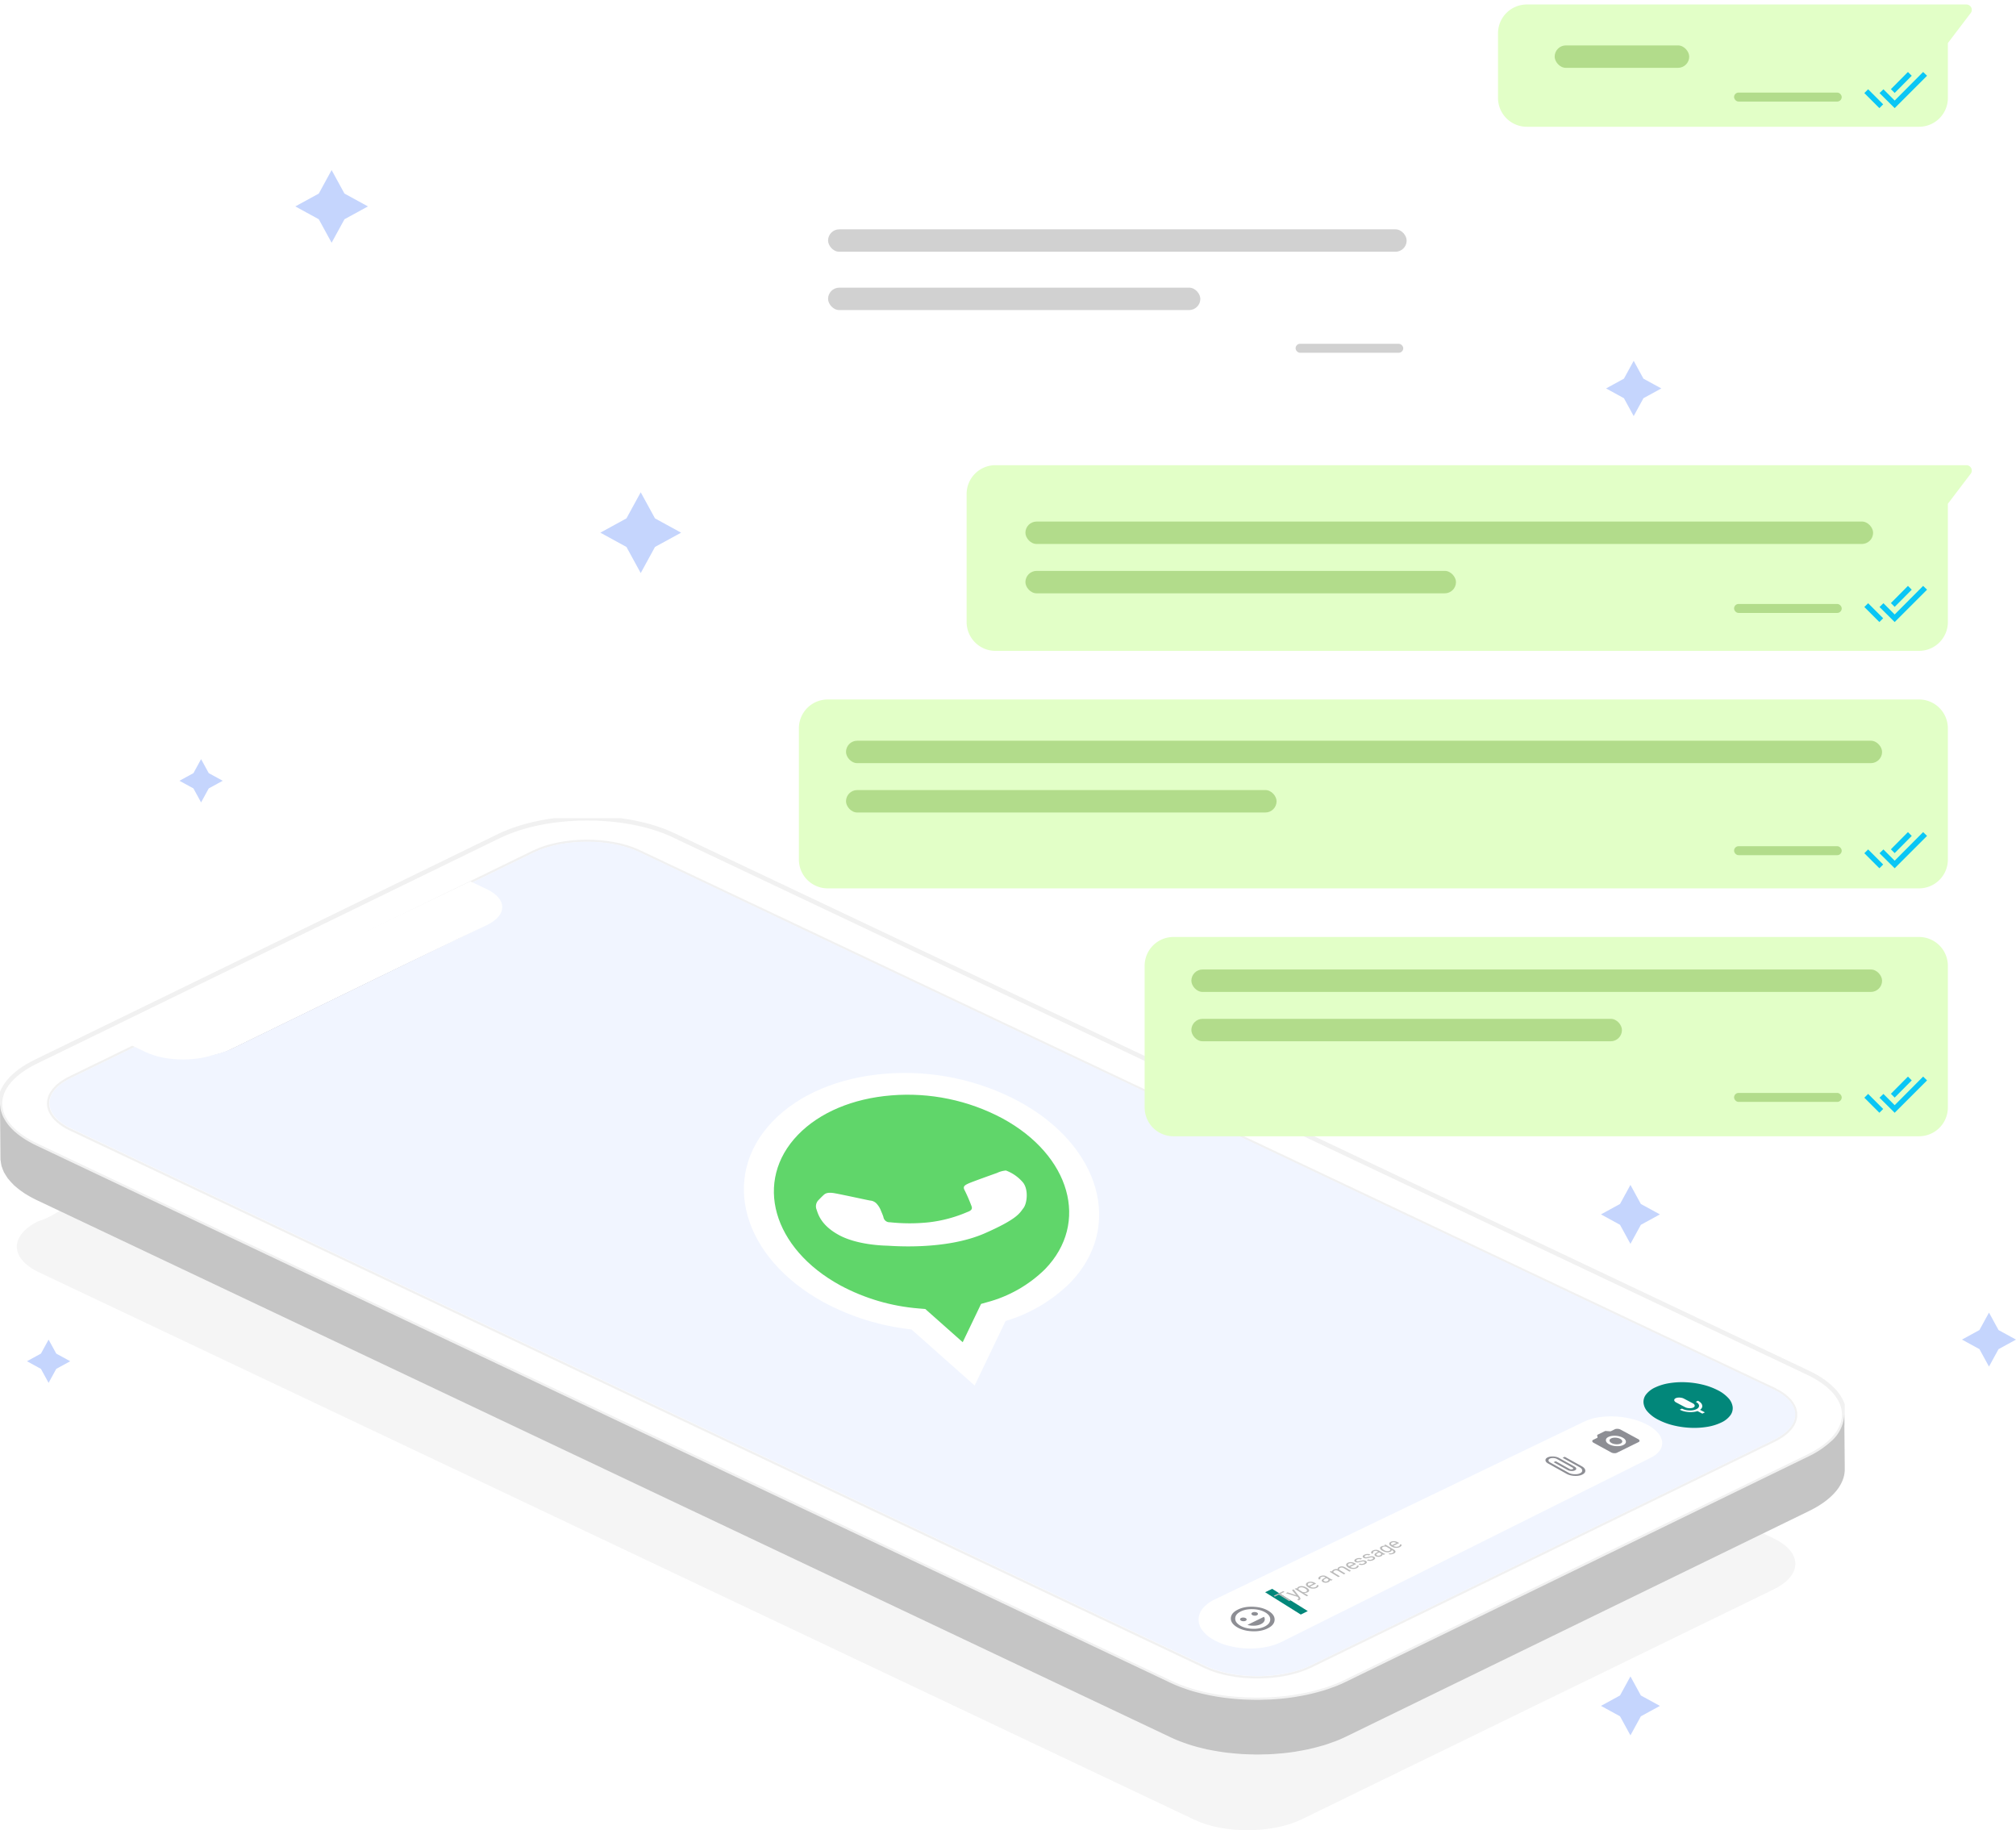 <svg xmlns="http://www.w3.org/2000/svg" xmlns:xlink="http://www.w3.org/1999/xlink" width="449.481" height="408" viewBox="0 0 449.481 408"><defs><clipPath id="clip-path"><rect id="Rectangle_8213" data-name="Rectangle 8213" width="411.299" height="208.714" fill="none"></rect></clipPath><clipPath id="clip-path-2"><path id="Path_68567" data-name="Path 68567" d="M209.164,7.534l.112,12.181c6.432-3.133,16.939-3.184,23.412-.118l-.113-12.181C226.1,4.35,215.6,4.4,209.164,7.534" transform="translate(-209.164 -5.15)" fill="none"></path></clipPath><clipPath id="clip-path-3"><rect id="Rectangle_8139" data-name="Rectangle 8139" width="2.972" height="13.297" fill="none"></rect></clipPath><clipPath id="clip-path-4"><rect id="Rectangle_8140" data-name="Rectangle 8140" width="2.218" height="12.732" fill="none"></rect></clipPath><clipPath id="clip-path-5"><rect id="Rectangle_8141" data-name="Rectangle 8141" width="1.961" height="12.521" fill="none"></rect></clipPath><clipPath id="clip-path-6"><rect id="Rectangle_8142" data-name="Rectangle 8142" width="1.854" height="12.398" fill="none"></rect></clipPath><clipPath id="clip-path-7"><rect id="Rectangle_8143" data-name="Rectangle 8143" width="1.84" height="12.304" fill="none"></rect></clipPath><clipPath id="clip-path-8"><rect id="Rectangle_8144" data-name="Rectangle 8144" width="1.877" height="12.217" fill="none"></rect></clipPath><clipPath id="clip-path-9"><rect id="Rectangle_8145" data-name="Rectangle 8145" width="1.974" height="12.241" fill="none"></rect></clipPath><clipPath id="clip-path-10"><rect id="Rectangle_8146" data-name="Rectangle 8146" width="2.191" height="12.369" fill="none"></rect></clipPath><clipPath id="clip-path-11"><rect id="Rectangle_8147" data-name="Rectangle 8147" width="2.737" height="12.621" fill="none"></rect></clipPath><clipPath id="clip-path-12"><rect id="Rectangle_8148" data-name="Rectangle 8148" width="4.912" height="13.758" fill="none"></rect></clipPath><clipPath id="clip-path-13"><rect id="Rectangle_8149" data-name="Rectangle 8149" width="16.393" height="20.111" fill="none"></rect></clipPath><clipPath id="clip-path-14"><rect id="Rectangle_8150" data-name="Rectangle 8150" width="3.252" height="13.668" fill="none"></rect></clipPath><clipPath id="clip-path-15"><rect id="Rectangle_8151" data-name="Rectangle 8151" width="3.594" height="13.83" fill="none"></rect></clipPath><clipPath id="clip-path-16"><path id="Path_68578" data-name="Path 68578" d="M238.19,32.8l-.113-12.181c-.013-1.373-1.114-2.739-3.3-3.774l.113,12.181c2.187,1.035,3.288,2.4,3.3,3.774" transform="translate(-234.776 -16.843)" fill="none"></path></clipPath><clipPath id="clip-path-17"><rect id="Rectangle_8152" data-name="Rectangle 8152" width="1.201" height="12.778" fill="none"></rect></clipPath><clipPath id="clip-path-18"><rect id="Rectangle_8153" data-name="Rectangle 8153" width="1.105" height="12.942" fill="none"></rect></clipPath><clipPath id="clip-path-19"><rect id="Rectangle_8154" data-name="Rectangle 8154" width="0.671" height="12.797" fill="none"></rect></clipPath><clipPath id="clip-path-20"><rect id="Rectangle_8155" data-name="Rectangle 8155" width="0.472" height="12.756" fill="none"></rect></clipPath><clipPath id="clip-path-21"><rect id="Rectangle_8156" data-name="Rectangle 8156" width="0.325" height="12.738" fill="none"></rect></clipPath><clipPath id="clip-path-22"><rect id="Rectangle_8157" data-name="Rectangle 8157" width="0.203" height="12.745" fill="none"></rect></clipPath><clipPath id="clip-path-23"><rect id="Rectangle_8158" data-name="Rectangle 8158" width="0.116" height="12.284" fill="none"></rect></clipPath><clipPath id="clip-path-24"><path id="Path_68580" data-name="Path 68580" d="M238.14,32.713l-.113-12.181c.013,1.377-1.07,2.76-3.251,3.824l.112,12.181c2.182-1.063,3.265-2.446,3.252-3.824" transform="translate(-234.776 -20.532)" fill="none"></path></clipPath><clipPath id="clip-path-25"><rect id="Rectangle_8159" data-name="Rectangle 8159" width="3.364" height="16.004" fill="none"></rect></clipPath><clipPath id="clip-path-26"><rect id="Rectangle_8160" data-name="Rectangle 8160" width="70.798" height="46.613" fill="none"></rect></clipPath><clipPath id="clip-path-27"><rect id="Rectangle_8161" data-name="Rectangle 8161" width="3.252" height="13.667" fill="none"></rect></clipPath><clipPath id="clip-path-29"><rect id="Rectangle_8163" data-name="Rectangle 8163" width="55.021" height="38.927" fill="none"></rect></clipPath><clipPath id="clip-path-30"><path id="Path_68595" data-name="Path 68595" d="M280.039,50.5l.113,12.181a20.659,20.659,0,0,0,15.825-.087l-.113-12.181a20.664,20.664,0,0,1-15.825.087" transform="translate(-280.039 -50.41)" fill="none"></path></clipPath><clipPath id="clip-path-31"><rect id="Rectangle_8164" data-name="Rectangle 8164" width="3.363" height="13.249" fill="none"></rect></clipPath><clipPath id="clip-path-32"><rect id="Rectangle_8165" data-name="Rectangle 8165" width="1.881" height="12.477" fill="none"></rect></clipPath><clipPath id="clip-path-33"><rect id="Rectangle_8166" data-name="Rectangle 8166" width="1.512" height="12.308" fill="none"></rect></clipPath><clipPath id="clip-path-34"><rect id="Rectangle_8167" data-name="Rectangle 8167" width="1.365" height="12.221" fill="none"></rect></clipPath><clipPath id="clip-path-35"><rect id="Rectangle_8168" data-name="Rectangle 8168" width="1.3" height="12.205" fill="none"></rect></clipPath><clipPath id="clip-path-36"><rect id="Rectangle_8169" data-name="Rectangle 8169" width="1.276" height="12.264" fill="none"></rect></clipPath><clipPath id="clip-path-37"><rect id="Rectangle_8170" data-name="Rectangle 8170" width="1.29" height="12.327" fill="none"></rect></clipPath><clipPath id="clip-path-38"><rect id="Rectangle_8171" data-name="Rectangle 8171" width="1.363" height="12.412" fill="none"></rect></clipPath><clipPath id="clip-path-39"><rect id="Rectangle_8172" data-name="Rectangle 8172" width="1.539" height="12.555" fill="none"></rect></clipPath><clipPath id="clip-path-40"><rect id="Rectangle_8173" data-name="Rectangle 8173" width="2.062" height="12.942" fill="none"></rect></clipPath><clipPath id="clip-path-41"><rect id="Rectangle_8174" data-name="Rectangle 8174" width="16.384" height="20.107" fill="none"></rect></clipPath><clipPath id="clip-path-42"><path id="Path_68599" data-name="Path 68599" d="M307.839,74.465c-.014-2.038,1.586-4.084,4.807-5.654l-.113-12.181c-3.221,1.57-4.821,3.616-4.806,5.654q.056,6.09.112,12.181" transform="translate(-307.727 -56.63)" fill="none"></path></clipPath><clipPath id="clip-path-43"><rect id="Rectangle_8176" data-name="Rectangle 8176" width="4.92" height="17.842" fill="none"></rect></clipPath><clipPath id="clip-path-44"><path id="Path_68607" data-name="Path 68607" d="M307.671,62.163l.113,12.181c.018,2.034,1.646,4.059,4.878,5.59l-.113-12.181c-3.23-1.531-4.86-3.555-4.878-5.59" transform="translate(-307.671 -62.163)" fill="none"></path></clipPath><clipPath id="clip-path-45"><rect id="Rectangle_8177" data-name="Rectangle 8177" width="0.117" height="12.334" fill="none"></rect></clipPath><clipPath id="clip-path-46"><rect id="Rectangle_8178" data-name="Rectangle 8178" width="0.245" height="13.018" fill="none"></rect></clipPath><clipPath id="clip-path-47"><rect id="Rectangle_8179" data-name="Rectangle 8179" width="0.429" height="13.01" fill="none"></rect></clipPath><clipPath id="clip-path-48"><rect id="Rectangle_8180" data-name="Rectangle 8180" width="0.644" height="13.034" fill="none"></rect></clipPath><clipPath id="clip-path-49"><rect id="Rectangle_8181" data-name="Rectangle 8181" width="0.941" height="13.093" fill="none"></rect></clipPath><clipPath id="clip-path-50"><rect id="Rectangle_8182" data-name="Rectangle 8182" width="1.578" height="13.306" fill="none"></rect></clipPath><clipPath id="clip-path-51"><rect id="Rectangle_8183" data-name="Rectangle 8183" width="1.714" height="13.061" fill="none"></rect></clipPath><clipPath id="clip-path-52"><path id="Path_68609" data-name="Path 68609" d="M311.58,74.347v-.01l-.112-12.181v.01c.033,3.654.078,8.526.113,12.181" transform="translate(-311.467 -62.156)" fill="none"></path></clipPath><clipPath id="clip-path-54"><rect id="Rectangle_8185" data-name="Rectangle 8185" width="254.327" height="133.793" fill="none"></rect></clipPath><clipPath id="clip-path-55"><path id="Path_68615" data-name="Path 68615" d="M9.609,136.638a10.855,10.855,0,0,1,3.651,2.61l-.112-12.181a10.861,10.861,0,0,0-3.652-2.61c.035,3.654.08,8.526.113,12.181" transform="translate(-9.496 -124.457)" fill="none"></path></clipPath><clipPath id="clip-path-56"><rect id="Rectangle_8186" data-name="Rectangle 8186" width="1.719" height="13.063" fill="none"></rect></clipPath><clipPath id="clip-path-57"><rect id="Rectangle_8187" data-name="Rectangle 8187" width="1.58" height="13.307" fill="none"></rect></clipPath><clipPath id="clip-path-58"><rect id="Rectangle_8188" data-name="Rectangle 8188" width="0.94" height="13.094" fill="none"></rect></clipPath><clipPath id="clip-path-59"><path id="Path_68618" data-name="Path 68618" d="M9.725,139.9q-.056-6.09-.113-12.181a6.089,6.089,0,0,0-.526-.712L9.2,139.189a6.1,6.1,0,0,1,.527.712" transform="translate(-9.086 -127.008)" fill="none"></path></clipPath><clipPath id="clip-path-62"><path id="Path_68623" data-name="Path 68623" d="M8.65,139.885a4.3,4.3,0,0,1,.705,2.265l-.112-12.181a4.306,4.306,0,0,0-.707-2.265q.056,6.091.113,12.181" transform="translate(-8.537 -127.704)" fill="none"></path></clipPath><clipPath id="clip-path-64"><rect id="Rectangle_8192" data-name="Rectangle 8192" width="0.428" height="13.008" fill="none"></rect></clipPath><clipPath id="clip-path-65"><rect id="Rectangle_8193" data-name="Rectangle 8193" width="0.245" height="13.017" fill="none"></rect></clipPath><clipPath id="clip-path-67"><path id="Path_68625" data-name="Path 68625" d="M13.451,142.1l-.113-12.181c.018,2.039-1.582,4.087-4.8,5.655l.113,12.181c3.22-1.568,4.82-3.616,4.8-5.655" transform="translate(-8.536 -129.921)" fill="none"></path></clipPath><clipPath id="clip-path-68"><rect id="Rectangle_8195" data-name="Rectangle 8195" width="4.915" height="17.836" fill="none"></rect></clipPath><clipPath id="clip-path-69"><rect id="Rectangle_8196" data-name="Rectangle 8196" width="254.326" height="133.792" fill="none"></rect></clipPath><clipPath id="clip-path-70"><rect id="Rectangle_8197" data-name="Rectangle 8197" width="104.64" height="64.286" fill="none"></rect></clipPath><clipPath id="clip-path-71"><rect id="Rectangle_8198" data-name="Rectangle 8198" width="24.829" height="15.99" fill="none"></rect></clipPath><clipPath id="clip-path-72"><path id="Path_68651" data-name="Path 68651" d="M92.617,184.721,92.73,196.9c6.48,3.07,16.978,3.015,23.419-.123l-.113-12.181c-6.44,3.138-16.938,3.192-23.419.123" transform="translate(-92.617 -184.598)" fill="none"></path></clipPath><clipPath id="clip-path-73"><rect id="Rectangle_8199" data-name="Rectangle 8199" width="6.208" height="14.869" fill="none"></rect></clipPath><clipPath id="clip-path-74"><rect id="Rectangle_8200" data-name="Rectangle 8200" width="4.026" height="13.711" fill="none"></rect></clipPath><clipPath id="clip-path-75"><rect id="Rectangle_8201" data-name="Rectangle 8201" width="3.477" height="13.426" fill="none"></rect></clipPath><clipPath id="clip-path-76"><rect id="Rectangle_8202" data-name="Rectangle 8202" width="3.261" height="13.266" fill="none"></rect></clipPath><clipPath id="clip-path-77"><rect id="Rectangle_8203" data-name="Rectangle 8203" width="3.166" height="13.27" fill="none"></rect></clipPath><clipPath id="clip-path-78"><rect id="Rectangle_8204" data-name="Rectangle 8204" width="3.129" height="13.422" fill="none"></rect></clipPath><clipPath id="clip-path-79"><rect id="Rectangle_8205" data-name="Rectangle 8205" width="3.144" height="13.593" fill="none"></rect></clipPath><clipPath id="clip-path-80"><rect id="Rectangle_8206" data-name="Rectangle 8206" width="3.251" height="13.81" fill="none"></rect></clipPath><clipPath id="clip-path-81"><rect id="Rectangle_8207" data-name="Rectangle 8207" width="3.509" height="14.147" fill="none"></rect></clipPath><clipPath id="clip-path-82"><rect id="Rectangle_8208" data-name="Rectangle 8208" width="4.271" height="14.955" fill="none"></rect></clipPath><clipPath id="clip-path-84"><rect id="Rectangle_8211" data-name="Rectangle 8211" width="390.533" height="187.017" fill="none"></rect></clipPath><clipPath id="clip-path-85"><rect id="Rectangle_8212" data-name="Rectangle 8212" width="411.299" height="145.047" fill="none"></rect></clipPath><clipPath id="clip-path-86"><path id="Path_68668" data-name="Path 68668" d="M0,0,78,11.052,90.411,105.4l-78-11.052Z" fill="none"></path></clipPath><clipPath id="clip-path-87"><path id="Path_68554" data-name="Path 68554" d="M34.934,72.434h0m0,0h0M.376,32.1A51.42,51.42,0,0,0,6.727,50.7L4.957,68.8,20.1,66.023A33.192,33.192,0,0,0,34.92,72.432l.014,0C51.362,74.761,62.606,60.47,60,40.577a52.116,52.116,0,0,0-12.079-26.76C41.394,6.2,33.415,1.383,25.44.248,9.011-2.079-2.233,12.21.376,32.1" fill="none"></path></clipPath><linearGradient id="linear-gradient" x1="-0.153" y1="1.151" x2="-0.146" y2="1.151" gradientUnits="objectBoundingBox"><stop offset="0" stop-color="#20b038"></stop><stop offset="1" stop-color="#60d66a"></stop></linearGradient><clipPath id="clip-path-88"><path id="Path_68555" data-name="Path 68555" d="M36.186,75.031h0m0,0h0M12.466,52.343,11.7,51.082A44.438,44.438,0,0,1,5.6,33.995C3.357,16.868,13.036,4.566,27.193,6.571c6.856.974,13.724,5.122,19.342,11.68a44.876,44.876,0,0,1,10.4,23.041C59.181,58.419,49.5,70.724,35.356,68.72h-.01a29.041,29.041,0,0,1-13.632-6.181l-1.026-.806L11.38,63.438ZM.39,33.254A53.27,53.27,0,0,0,6.968,52.522L5.134,71.267,20.819,68.39a34.364,34.364,0,0,0,15.353,6.64l.013,0c17.018,2.411,28.665-12.394,25.963-33A54,54,0,0,0,49.636,14.312C42.878,6.423,34.613,1.432,26.353.257,9.333-2.154-2.313,12.648.39,33.254" fill="none"></path></clipPath><linearGradient id="linear-gradient-2" x1="-0.13" y1="1.129" x2="-0.123" y2="1.129" gradientUnits="objectBoundingBox"><stop offset="0" stop-color="#f9f9f9"></stop><stop offset="1" stop-color="#fff"></stop></linearGradient><filter id="Union_5" x="332.992" y="0" width="108.629" height="30.258" filterUnits="userSpaceOnUse"><feGaussianBlur stdDeviation="0.5"></feGaussianBlur></filter><filter id="Union_5-2" x="214.515" y="102.699" width="227.106" height="44.393" filterUnits="userSpaceOnUse"><feGaussianBlur stdDeviation="0.5"></feGaussianBlur></filter><filter id="Union_5-3" x="164.602" y="37.721" width="160.673" height="52.499" filterUnits="userSpaceOnUse"><feGaussianBlur stdDeviation="1"></feGaussianBlur></filter><filter id="Path_68671" x="177.118" y="154.929" width="259.17" height="45.108" filterUnits="userSpaceOnUse"><feGaussianBlur stdDeviation="0.5"></feGaussianBlur></filter><filter id="Path_68672" x="254.205" y="207.874" width="182.084" height="47.424" filterUnits="userSpaceOnUse"><feGaussianBlur stdDeviation="0.5"></feGaussianBlur></filter><filter id="Rectangle_291" x="261.676" y="312.666" width="115.058" height="59.419" filterUnits="userSpaceOnUse"><feGaussianBlur stdDeviation="0.5"></feGaussianBlur></filter></defs><g id="Banner02" transform="translate(-1040.377 -112)"><path id="Path_68677" data-name="Path 68677" d="M13.5,58.773c-6.562,3.2-6.519,8.338.073,11.462L271.223,192.284c6.6,3.127,17.3,3.072,23.858-.125l105.172-51.231c6.553-3.192,6.519-8.329-.082-11.456L142.518,7.423c-6.594-3.124-17.3-3.072-23.849.12-.5.686-4.85,2.529-4.85,2.529L18.991,56S15.169,58.482,13.5,58.773Z" transform="translate(1035.524 325.406)" fill="#f5f5f5"></path><g id="Group_43964" data-name="Group 43964" transform="translate(1020.323 193.146)"><g id="Group_43956" data-name="Group 43956" transform="translate(0 0)"><path id="Path_68508" data-name="Path 68508" d="M153.265,45.661l3.183,5.821,5.821,3.183-5.821,3.183-3.183,5.821-3.183-5.821-5.821-3.183,5.821-3.183Z" transform="translate(9.642 -17.066)" fill="#c5d5fd"></path><path id="Path_68508-2" data-name="Path 68508" d="M150.418,45.661l2.177,3.981,3.981,2.177-3.981,2.177-2.177,3.981-2.177-3.981-3.981-2.177,3.981-2.177Z" transform="translate(233.878 -46.373)" fill="#c5d5fd"></path><path id="Path_68512" data-name="Path 68512" d="M150.283,45.661l2.129,3.893,3.893,2.129-3.893,2.129L150.283,57.7l-2.129-3.893-3.893-2.129,3.893-2.129Z" transform="translate(313.23 165.8)" fill="#c5d5fd"></path><path id="Path_68513" data-name="Path 68513" d="M150.832,45.661l2.323,4.248,4.248,2.323-4.248,2.323L150.832,58.8l-2.323-4.248-4.248-2.323,4.248-2.323Z" transform="translate(232.739 246.905)" fill="#c5d5fd"></path><path id="Path_68530" data-name="Path 68530" d="M150.832,45.661l2.323,4.248,4.248,2.323-4.248,2.323L150.832,58.8l-2.323-4.248-4.248-2.323,4.248-2.323Z" transform="translate(232.739 137.339)" fill="#c5d5fd"></path><path id="Path_68514" data-name="Path 68514" d="M149.083,45.661l1.705,3.117,3.117,1.705-3.117,1.705-1.705,3.117-1.705-3.117-3.117-1.705,3.117-1.705Z" transform="translate(-84.195 42.424)" fill="#c5d5fd"></path><path id="Path_68514-2" data-name="Path 68514" d="M149.083,45.661l1.705,3.117,3.117,1.705-3.117,1.705-1.705,3.117-1.705-3.117-3.117-1.705,3.117-1.705Z" transform="translate(-118.195 171.822)" fill="#c5d5fd"></path><path id="Path_68511" data-name="Path 68511" d="M152.36,45.661l2.864,5.236,5.236,2.864-5.236,2.864-2.864,5.236L149.5,56.625l-5.236-2.864L149.5,50.9Z" transform="translate(-58.37 -88.893)" fill="#c5d5fd"></path></g></g><g id="Group_44298" data-name="Group 44298" transform="translate(1040.377 291.103)"><g id="Group_44290" data-name="Group 44290" transform="translate(0 3.306)"><g id="Group_44293" data-name="Group 44293" transform="translate(0 0)"><g id="Group_44283" data-name="Group 44283"><g id="Group_44282" data-name="Group 44282"><g id="Group_44304" data-name="Group 44304"><g id="Group_44280" data-name="Group 44280" style="isolation: isolate"><g id="Group_44279" data-name="Group 44279"><g id="Group_44278" data-name="Group 44278" clip-path="url(#clip-path)"><g id="Group_44031" data-name="Group 44031" transform="translate(119.013 5.27)"><g id="Group_44030" data-name="Group 44030" transform="translate(0)" clip-path="url(#clip-path-2)"><g id="Group_44001" data-name="Group 44001" transform="translate(0 1.268)"><g id="Group_44000" data-name="Group 44000"><g id="Group_43999" data-name="Group 43999" clip-path="url(#clip-path-3)"><path id="Path_68557" data-name="Path 68557" d="M225.157,7.505l.113,12.181a20.005,20.005,0,0,1,2.86-1.116l-.113-12.181a20.066,20.066,0,0,0-2.86,1.116" transform="translate(-225.157 -6.389)" fill="#6b6b81"></path></g></g></g><g id="Group_44004" data-name="Group 44004" transform="translate(2.859 0.716)"><g id="Group_44003" data-name="Group 44003"><g id="Group_44002" data-name="Group 44002" clip-path="url(#clip-path-4)"><path id="Path_68558" data-name="Path 68558" d="M223.52,6.4l.113,12.181c.678-.21,1.383-.393,2.1-.55L225.625,5.85c-.722.158-1.426.342-2.1.551" transform="translate(-223.52 -5.85)" fill="#6f6f86"></path></g></g></g><g id="Group_44007" data-name="Group 44007" transform="translate(4.964 0.376)"><g id="Group_44006" data-name="Group 44006" transform="translate(0)"><g id="Group_44005" data-name="Group 44005" clip-path="url(#clip-path-5)"><path id="Path_68559" data-name="Path 68559" d="M222.082,5.858l.113,12.181q.906-.2,1.848-.341L223.93,5.517c-.626.1-1.244.209-1.848.341" transform="translate(-222.082 -5.517)" fill="#73738b"></path></g></g></g><g id="Group_44010" data-name="Group 44010" transform="translate(6.813 0.159)"><g id="Group_44009" data-name="Group 44009" transform="translate(0)"><g id="Group_44008" data-name="Group 44008" clip-path="url(#clip-path-6)"><path id="Path_68560" data-name="Path 68560" d="M220.725,5.522l.113,12.181c.573-.087,1.155-.16,1.742-.217L222.467,5.3q-.881.086-1.742.217" transform="translate(-220.725 -5.305)" fill="#777790"></path></g></g></g><g id="Group_44013" data-name="Group 44013" transform="translate(8.555 0.036)"><g id="Group_44012" data-name="Group 44012"><g id="Group_44011" data-name="Group 44011" clip-path="url(#clip-path-7)"><path id="Path_68561" data-name="Path 68561" d="M219.381,5.308l.113,12.181c.572-.055,1.149-.1,1.727-.123l-.113-12.181c-.578.027-1.155.068-1.727.123" transform="translate(-219.381 -5.185)" fill="#7c7c95"></path></g></g></g><g id="Group_44016" data-name="Group 44016" transform="translate(10.282 0)"><g id="Group_44015" data-name="Group 44015" transform="translate(0)"><g id="Group_44014" data-name="Group 44014" clip-path="url(#clip-path-8)"><path id="Path_68562" data-name="Path 68562" d="M218.007,5.186l.113,12.181q.881-.04,1.766-.036L219.773,5.15c-.589,0-1.178.009-1.766.036" transform="translate(-218.007 -5.15)" fill="#80809a"></path></g></g></g><g id="Group_44019" data-name="Group 44019" transform="translate(12.048 0)"><g id="Group_44018" data-name="Group 44018"><g id="Group_44017" data-name="Group 44017" clip-path="url(#clip-path-9)"><path id="Path_68563" data-name="Path 68563" d="M216.558,5.15l.113,12.181c.622,0,1.244.024,1.862.06L218.42,5.21c-.618-.037-1.24-.057-1.862-.06" transform="translate(-216.558 -5.15)" fill="#84849f"></path></g></g></g><g id="Group_44022" data-name="Group 44022" transform="translate(13.909 0.06)"><g id="Group_44021" data-name="Group 44021" transform="translate(0)"><g id="Group_44020" data-name="Group 44020" clip-path="url(#clip-path-10)"><path id="Path_68564" data-name="Path 68564" d="M214.941,5.209l.113,12.181c.7.042,1.393.1,2.078.188L217.019,5.4c-.685-.084-1.379-.146-2.078-.188" transform="translate(-214.941 -5.209)" fill="#8888a4"></path></g></g></g><g id="Group_44025" data-name="Group 44025" transform="translate(15.987 0.249)"><g id="Group_44024" data-name="Group 44024" transform="translate(0)"><g id="Group_44023" data-name="Group 44023" clip-path="url(#clip-path-11)"><path id="Path_68565" data-name="Path 68565" d="M212.9,5.393l.113,12.181c.894.111,1.772.257,2.624.44l-.113-12.181c-.852-.183-1.73-.329-2.624-.44" transform="translate(-212.899 -5.393)" fill="#8c8ca9"></path></g></g></g><g id="Group_44028" data-name="Group 44028" transform="translate(18.611 0.689)"><g id="Group_44027" data-name="Group 44027" transform="translate(0)"><g id="Group_44026" data-name="Group 44026" clip-path="url(#clip-path-12)"><path id="Path_68566" data-name="Path 68566" d="M209.164,5.823,209.277,18a22.119,22.119,0,0,1,4.8,1.578L213.963,7.4a22.119,22.119,0,0,0-4.8-1.578" transform="translate(-209.164 -5.823)" fill="#9090ae"></path></g></g></g></g></g><g id="Group_44035" data-name="Group 44035" transform="translate(102.731 7.654)"><g id="Group_44034" data-name="Group 44034" transform="translate(0)"><g id="Group_44033" data-name="Group 44033" clip-path="url(#clip-path-13)"><path id="Path_68568" data-name="Path 68568" d="M227.383,15.41l.113,12.181,16.28-7.931L243.664,7.48Z" transform="translate(-227.383 -7.48)" fill="#6e6e84"></path></g></g></g><g id="Group_44038" data-name="Group 44038" transform="translate(99.592 14.097)"><g id="Group_44037" data-name="Group 44037" transform="translate(0)"><g id="Group_44036" data-name="Group 44036" clip-path="url(#clip-path-14)"><path id="Path_68569" data-name="Path 68569" d="M240.054,13.777l.113,12.181,3.139,1.488-.113-12.181Z" transform="translate(-240.054 -13.777)" fill="#9d9dbd"></path></g></g></g><g id="Group_44041" data-name="Group 44041" transform="translate(102.731 15.585)"><g id="Group_44040" data-name="Group 44040" transform="translate(0)"><g id="Group_44039" data-name="Group 44039" clip-path="url(#clip-path-15)"><path id="Path_68570" data-name="Path 68570" d="M237.345,15.231l.113,12.181,3.481,1.649-.113-12.181Z" transform="translate(-237.344 -15.231)" fill="#c2c2c2"></path></g></g></g><g id="Group_44066" data-name="Group 44066" transform="translate(106.212 17.234)"><g id="Group_44065" data-name="Group 44065" transform="translate(0)" clip-path="url(#clip-path-16)"><g id="Group_44045" data-name="Group 44045" transform="translate(0 0)"><g id="Group_44044" data-name="Group 44044"><g id="Group_44043" data-name="Group 44043" clip-path="url(#clip-path-17)"><path id="Path_68571" data-name="Path 68571" d="M236.5,16.843l.113,12.181a9.92,9.92,0,0,1,1.087.6l-.113-12.181a9.921,9.921,0,0,0-1.087-.6" transform="translate(-236.497 -16.843)" fill="#b3b3b3"></path></g></g></g><g id="Group_44048" data-name="Group 44048" transform="translate(1.088 0.598)"><g id="Group_44047" data-name="Group 44047"><g id="Group_44046" data-name="Group 44046" clip-path="url(#clip-path-18)"><path id="Path_68572" data-name="Path 68572" d="M235.726,17.427l.113,12.181a6.886,6.886,0,0,1,.992.761l-.113-12.181a6.819,6.819,0,0,0-.992-.761" transform="translate(-235.726 -17.427)" fill="#adadad"></path></g></g></g><g id="Group_44051" data-name="Group 44051" transform="translate(2.08 1.359)"><g id="Group_44050" data-name="Group 44050" transform="translate(0)"><g id="Group_44049" data-name="Group 44049" clip-path="url(#clip-path-19)"><path id="Path_68573" data-name="Path 68573" d="M235.292,18.171l.113,12.181a4.885,4.885,0,0,1,.558.616l-.113-12.181a4.791,4.791,0,0,0-.558-.616" transform="translate(-235.292 -18.171)" fill="#a8a8a8"></path></g></g></g><g id="Group_44054" data-name="Group 44054" transform="translate(2.638 1.975)"><g id="Group_44053" data-name="Group 44053" transform="translate(0)"><g id="Group_44052" data-name="Group 44052" clip-path="url(#clip-path-20)"><path id="Path_68574" data-name="Path 68574" d="M235.013,18.773l.113,12.181a3.8,3.8,0,0,1,.359.575l-.113-12.181a3.652,3.652,0,0,0-.359-.575" transform="translate(-235.013 -18.773)" fill="#a3a3a3"></path></g></g></g><g id="Group_44057" data-name="Group 44057" transform="translate(2.996 2.55)"><g id="Group_44056" data-name="Group 44056" transform="translate(0)"><g id="Group_44055" data-name="Group 44055" clip-path="url(#clip-path-21)"><path id="Path_68575" data-name="Path 68575" d="M234.848,19.335l.113,12.181a3,3,0,0,1,.212.558l-.113-12.181a3.008,3.008,0,0,0-.212-.558" transform="translate(-234.848 -19.335)" fill="#9e9e9e"></path></g></g></g><g id="Group_44060" data-name="Group 44060" transform="translate(3.208 3.107)"><g id="Group_44059" data-name="Group 44059" transform="translate(0)"><g id="Group_44058" data-name="Group 44058" clip-path="url(#clip-path-22)"><path id="Path_68576" data-name="Path 68576" d="M234.779,19.88l.113,12.181a2.668,2.668,0,0,1,.089.564l-.113-12.182a2.659,2.659,0,0,0-.089-.563" transform="translate(-234.779 -19.88)" fill="#999"></path></g></g></g><g id="Group_44063" data-name="Group 44063" transform="translate(3.298 3.671)"><g id="Group_44062" data-name="Group 44062" transform="translate(0)"><g id="Group_44061" data-name="Group 44061" clip-path="url(#clip-path-23)"><path id="Path_68577" data-name="Path 68577" d="M234.776,20.431l.113,12.181c0,.035,0,.069,0,.1l-.113-12.181c0-.035,0-.069,0-.1" transform="translate(-234.776 -20.431)" fill="#949494"></path></g></g></g></g></g><g id="Group_44074" data-name="Group 44074" transform="translate(106.262 21.009)"><g id="Group_44073" data-name="Group 44073" transform="translate(0)" clip-path="url(#clip-path-24)"><g id="Group_44071" data-name="Group 44071" transform="translate(0 0)"><g id="Group_44070" data-name="Group 44070"><g id="Group_44069" data-name="Group 44069" clip-path="url(#clip-path-25)"><path id="Path_68579" data-name="Path 68579" d="M234.776,24.356l.113,12.181c2.181-1.062,3.264-2.446,3.251-3.824l-.112-12.181c.013,1.377-1.07,2.762-3.252,3.824" transform="translate(-234.776 -20.532)" fill="#6b6b81"></path></g></g></g></g></g><g id="Group_44078" data-name="Group 44078" transform="translate(28.907 14.097)"><g id="Group_44077" data-name="Group 44077"><g id="Group_44076" data-name="Group 44076" clip-path="url(#clip-path-26)"><path id="Path_68581" data-name="Path 68581" d="M242.5,48.209l.113,12.181,70.685-34.431-.113-12.181Z" transform="translate(-242.497 -13.777)" fill="#6e6e84"></path></g></g></g><g id="Group_44081" data-name="Group 44081" transform="translate(28.907 48.53)"><g id="Group_44080" data-name="Group 44080" transform="translate(0)"><g id="Group_44079" data-name="Group 44079" clip-path="url(#clip-path-27)"><path id="Path_68582" data-name="Path 68582" d="M295.064,47.43l.113,12.181,3.139,1.488L298.2,48.917Z" transform="translate(-295.064 -47.43)" fill="#9d9dbd"></path></g></g></g><g id="Group_44084" data-name="Group 44084" transform="translate(32.046 50.016)"><g id="Group_44083" data-name="Group 44083" transform="translate(0)"><g id="Group_44082" data-name="Group 44082" clip-path="url(#clip-path-15)"><path id="Path_68583" data-name="Path 68583" d="M292.355,48.883l.113,12.181,3.481,1.649-.113-12.181Z" transform="translate(-292.354 -48.883)" fill="#9d9dbd"></path></g></g></g><g id="Group_44087" data-name="Group 44087" transform="translate(51.353 24.832)"><g id="Group_44086" data-name="Group 44086"><g id="Group_44085" data-name="Group 44085" clip-path="url(#clip-path-29)"><path id="Path_68584" data-name="Path 68584" d="M237.307,51.016,237.42,63.2,292.328,36.45l-.113-12.181Z" transform="translate(-237.306 -24.269)" fill="#6e6e84"></path></g></g></g><g id="Group_44121" data-name="Group 44121" transform="translate(35.527 51.579)"><g id="Group_44120" data-name="Group 44120" transform="translate(0)" clip-path="url(#clip-path-30)"><g id="Group_44091" data-name="Group 44091" transform="translate(0 0.087)"><g id="Group_44090" data-name="Group 44090"><g id="Group_44089" data-name="Group 44089" clip-path="url(#clip-path-31)"><path id="Path_68585" data-name="Path 68585" d="M289.827,50.495l.113,12.181a15,15,0,0,0,3.248,1.068l-.112-12.181a14.983,14.983,0,0,1-3.25-1.068" transform="translate(-289.827 -50.495)" fill="#9090ae"></path></g></g></g><g id="Group_44094" data-name="Group 44094" transform="translate(3.25 1.155)"><g id="Group_44093" data-name="Group 44093" transform="translate(0)"><g id="Group_44092" data-name="Group 44092" clip-path="url(#clip-path-32)"><path id="Path_68586" data-name="Path 68586" d="M288.45,51.539l.113,12.181c.574.124,1.165.222,1.768.3l-.113-12.181c-.6-.075-1.194-.173-1.768-.3" transform="translate(-288.45 -51.539)" fill="#8c8ca9"></path></g></g></g><g id="Group_44097" data-name="Group 44097" transform="translate(5.018 1.452)"><g id="Group_44096" data-name="Group 44096"><g id="Group_44095" data-name="Group 44095" clip-path="url(#clip-path-33)"><path id="Path_68587" data-name="Path 68587" d="M287.362,51.829l.113,12.181q.692.084,1.4.127l-.112-12.181q-.707-.041-1.4-.127" transform="translate(-287.362 -51.829)" fill="#8888a4"></path></g></g></g><g id="Group_44100" data-name="Group 44100" transform="translate(6.417 1.579)"><g id="Group_44099" data-name="Group 44099" transform="translate(0)"><g id="Group_44098" data-name="Group 44098" clip-path="url(#clip-path-34)"><path id="Path_68588" data-name="Path 68588" d="M286.386,51.953l.113,12.181c.415.025.834.038,1.253.041l-.113-12.182q-.628,0-1.253-.04" transform="translate(-286.386 -51.953)" fill="#84849f"></path></g></g></g><g id="Group_44103" data-name="Group 44103" transform="translate(7.67 1.595)"><g id="Group_44102" data-name="Group 44102" transform="translate(0)"><g id="Group_44101" data-name="Group 44101" clip-path="url(#clip-path-35)"><path id="Path_68589" data-name="Path 68589" d="M285.461,51.993l.113,12.181c.4,0,.793-.006,1.189-.024l-.113-12.181q-.594.026-1.189.024" transform="translate(-285.461 -51.969)" fill="#80809a"></path></g></g></g><g id="Group_44106" data-name="Group 44106" transform="translate(8.858 1.512)"><g id="Group_44105" data-name="Group 44105" transform="translate(0)"><g id="Group_44104" data-name="Group 44104" clip-path="url(#clip-path-36)"><path id="Path_68590" data-name="Path 68590" d="M284.555,51.971l.113,12.181c.389-.017.779-.045,1.164-.083l-.113-12.181q-.578.057-1.164.083" transform="translate(-284.555 -51.888)" fill="#7c7c95"></path></g></g></g><g id="Group_44109" data-name="Group 44109" transform="translate(10.021 1.366)"><g id="Group_44108" data-name="Group 44108" transform="translate(0)"><g id="Group_44107" data-name="Group 44107" clip-path="url(#clip-path-37)"><path id="Path_68591" data-name="Path 68591" d="M283.641,51.891l.113,12.181c.4-.038.789-.087,1.176-.146l-.113-12.181c-.387.059-.78.107-1.176.146" transform="translate(-283.641 -51.745)" fill="#777790"></path></g></g></g><g id="Group_44112" data-name="Group 44112" transform="translate(11.198 1.135)"><g id="Group_44111" data-name="Group 44111"><g id="Group_44110" data-name="Group 44110" clip-path="url(#clip-path-38)"><path id="Path_68592" data-name="Path 68592" d="M282.667,51.75l.113,12.181c.424-.064.842-.141,1.25-.23l-.113-12.182c-.409.09-.826.167-1.25.231" transform="translate(-282.667 -51.519)" fill="#73738b"></path></g></g></g><g id="Group_44115" data-name="Group 44115" transform="translate(12.448 0.761)"><g id="Group_44114" data-name="Group 44114" transform="translate(0)"><g id="Group_44113" data-name="Group 44113" clip-path="url(#clip-path-39)"><path id="Path_68593" data-name="Path 68593" d="M281.556,51.528l.113,12.181q.734-.16,1.428-.373l-.113-12.181q-.692.213-1.428.373" transform="translate(-281.556 -51.154)" fill="#6f6f86"></path></g></g></g><g id="Group_44118" data-name="Group 44118" transform="translate(13.876 0)"><g id="Group_44117" data-name="Group 44117" transform="translate(0)"><g id="Group_44116" data-name="Group 44116" clip-path="url(#clip-path-40)"><path id="Path_68594" data-name="Path 68594" d="M280.039,51.171l.113,12.181a13.648,13.648,0,0,0,1.949-.761L281.99,50.41a13.728,13.728,0,0,1-1.951.761" transform="translate(-280.039 -50.41)" fill="#6b6b81"></path></g></g></g></g></g><g id="Group_44125" data-name="Group 44125" transform="translate(15.775 50.016)"><g id="Group_44124" data-name="Group 44124"><g id="Group_44123" data-name="Group 44123" clip-path="url(#clip-path-41)"><path id="Path_68596" data-name="Path 68596" d="M295.064,56.809l.113,12.181,16.271-7.926-.113-12.181Z" transform="translate(-295.064 -48.883)" fill="#6e6e84"></path></g></g></g><g id="Group_44135" data-name="Group 44135" transform="translate(10.969 57.943)"><g id="Group_44134" data-name="Group 44134" transform="translate(0)" clip-path="url(#clip-path-42)"><g id="Group_44132" data-name="Group 44132" transform="translate(-0.001 0)"><g id="Group_44131" data-name="Group 44131"><g id="Group_44130" data-name="Group 44130" clip-path="url(#clip-path-43)"><path id="Path_68598" data-name="Path 68598" d="M307.727,62.291l.113,12.181c-.019-2.04,1.58-4.09,4.806-5.661l-.113-12.181c-3.225,1.572-4.825,3.621-4.806,5.661" transform="translate(-307.726 -56.63)" fill="#6b6b81"></path></g></g></g></g></g><g id="Group_44161" data-name="Group 44161" transform="translate(10.97 63.604)"><g id="Group_44160" data-name="Group 44160" transform="translate(0)" clip-path="url(#clip-path-44)"><g id="Group_44140" data-name="Group 44140" transform="translate(0 0)"><g id="Group_44139" data-name="Group 44139"><g id="Group_44138" data-name="Group 44138" clip-path="url(#clip-path-45)"><path id="Path_68600" data-name="Path 68600" d="M311.464,62.163l.113,12.181q0,.077,0,.153l-.113-12.181q0-.077,0-.153" transform="translate(-311.464 -62.163)" fill="#949494"></path></g></g></g><g id="Group_44143" data-name="Group 44143" transform="translate(0.004 0.153)"><g id="Group_44142" data-name="Group 44142"><g id="Group_44141" data-name="Group 44141" clip-path="url(#clip-path-46)"><path id="Path_68601" data-name="Path 68601" d="M311.361,62.313l.113,12.181a3.928,3.928,0,0,0,.132.837l-.113-12.181a4.016,4.016,0,0,1-.132-.837" transform="translate(-311.361 -62.313)" fill="#999"></path></g></g></g><g id="Group_44146" data-name="Group 44146" transform="translate(0.136 0.989)"><g id="Group_44145" data-name="Group 44145"><g id="Group_44144" data-name="Group 44144" clip-path="url(#clip-path-47)"><path id="Path_68602" data-name="Path 68602" d="M311.116,63.131l.113,12.181a4.494,4.494,0,0,0,.315.828l-.112-12.181a4.419,4.419,0,0,1-.316-.828" transform="translate(-311.116 -63.13)" fill="#9e9e9e"></path></g></g></g><g id="Group_44149" data-name="Group 44149" transform="translate(0.452 1.818)"><g id="Group_44148" data-name="Group 44148"><g id="Group_44147" data-name="Group 44147" clip-path="url(#clip-path-48)"><path id="Path_68603" data-name="Path 68603" d="M310.7,63.94l.113,12.181a5.426,5.426,0,0,0,.531.853l-.113-12.181a5.424,5.424,0,0,1-.531-.853" transform="translate(-310.702 -63.94)" fill="#a3a3a3"></path></g></g></g><g id="Group_44152" data-name="Group 44152" transform="translate(0.983 2.671)"><g id="Group_44151" data-name="Group 44151"><g id="Group_44150" data-name="Group 44150" clip-path="url(#clip-path-49)"><path id="Path_68604" data-name="Path 68604" d="M310.059,64.774l.113,12.181a7.076,7.076,0,0,0,.826.913l-.112-12.181a7.086,7.086,0,0,1-.828-.913" transform="translate(-310.059 -64.774)" fill="#a8a8a8"></path></g></g></g><g id="Group_44155" data-name="Group 44155" transform="translate(1.81 3.584)"><g id="Group_44154" data-name="Group 44154"><g id="Group_44153" data-name="Group 44153" clip-path="url(#clip-path-50)"><path id="Path_68605" data-name="Path 68605" d="M308.918,65.666l.113,12.181a10.161,10.161,0,0,0,1.465,1.125l-.112-12.181a10.106,10.106,0,0,1-1.466-1.125" transform="translate(-308.918 -65.666)" fill="#adadad"></path></g></g></g><g id="Group_44158" data-name="Group 44158" transform="translate(3.277 4.71)"><g id="Group_44157" data-name="Group 44157" transform="translate(0)"><g id="Group_44156" data-name="Group 44156" clip-path="url(#clip-path-51)"><path id="Path_68606" data-name="Path 68606" d="M307.67,66.766l.113,12.181a14.4,14.4,0,0,0,1.6.88l-.113-12.181a14.4,14.4,0,0,1-1.6-.88" transform="translate(-307.67 -66.766)" fill="#b3b3b3"></path></g></g></g></g></g><g id="Group_44169" data-name="Group 44169" transform="translate(10.97 63.597)"><g id="Group_44168" data-name="Group 44168" transform="translate(0)" clip-path="url(#clip-path-52)"><g id="Group_44166" data-name="Group 44166" transform="translate(-0.001 -5.654)"><g id="Group_44165" data-name="Group 44165"><g id="Group_44164" data-name="Group 44164" clip-path="url(#clip-path-43)"><path id="Path_68608" data-name="Path 68608" d="M307.727,62.291l.113,12.181c-.019-2.04,1.58-4.09,4.806-5.661l-.113-12.181c-3.225,1.572-4.825,3.621-4.806,5.661" transform="translate(-307.726 -56.63)" fill="#6b6b81"></path></g></g></g></g></g><g id="Group_44173" data-name="Group 44173" transform="translate(141.771 6.632)"><g id="Group_44172" data-name="Group 44172"><g id="Group_44171" data-name="Group 44171" clip-path="url(#clip-path-54)"><path id="Path_68610" data-name="Path 68610" d="M12.337,7.365l.113,12.181,252.911,119.8-.113-12.181Z" transform="translate(-11.686 -6.461)" fill="#fff"></path><path id="Path_68611" data-name="Path 68611" d="M12.337,7.365l.113,12.181,252.911,119.8-.113-12.181Z" transform="translate(-11.686 -6.461)" fill="none" stroke="#606060" stroke-miterlimit="10" stroke-width="1"></path></g></g></g><g id="Group_44186" data-name="Group 44186" transform="translate(395.334 127.341)"><g id="Group_44185" data-name="Group 44185" transform="translate(0)" clip-path="url(#clip-path-55)"><g id="Group_44177" data-name="Group 44177" transform="translate(0.001 0)"><g id="Group_44176" data-name="Group 44176"><g id="Group_44175" data-name="Group 44175" clip-path="url(#clip-path-56)"><path id="Path_68612" data-name="Path 68612" d="M11.087,124.457l.113,12.181a14.359,14.359,0,0,1,1.606.882l-.113-12.181a14.472,14.472,0,0,0-1.606-.882" transform="translate(-11.088 -124.457)" fill="#9090ae"></path></g></g></g><g id="Group_44180" data-name="Group 44180" transform="translate(1.607 0.882)"><g id="Group_44179" data-name="Group 44179"><g id="Group_44178" data-name="Group 44178" clip-path="url(#clip-path-57)"><path id="Path_68613" data-name="Path 68613" d="M9.946,125.319l.113,12.181a10.1,10.1,0,0,1,1.466,1.126l-.112-12.181a10.119,10.119,0,0,0-1.467-1.127" transform="translate(-9.946 -125.319)" fill="#8c8ca9"></path></g></g></g><g id="Group_44183" data-name="Group 44183" transform="translate(3.074 2.008)"><g id="Group_44182" data-name="Group 44182"><g id="Group_44181" data-name="Group 44181" clip-path="url(#clip-path-58)"><path id="Path_68614" data-name="Path 68614" d="M9.3,126.42,9.415,138.6a7.14,7.14,0,0,1,.826.913l-.112-12.181a7.085,7.085,0,0,0-.828-.913" transform="translate(-9.302 -126.419)" fill="#8888a4"></path></g></g></g></g></g><g id="Group_44197" data-name="Group 44197" transform="translate(398.986 129.951)"><g id="Group_44196" data-name="Group 44196" transform="translate(0)" clip-path="url(#clip-path-59)"><g id="Group_44191" data-name="Group 44191" transform="translate(-0.578 -0.602)"><g id="Group_44190" data-name="Group 44190"><g id="Group_44189" data-name="Group 44189" clip-path="url(#clip-path-58)"><path id="Path_68616" data-name="Path 68616" d="M9.3,126.42,9.415,138.6a7.14,7.14,0,0,1,.826.913l-.112-12.181a7.085,7.085,0,0,0-.828-.913" transform="translate(-9.302 -126.419)" fill="#8888a4"></path></g></g></g><g id="Group_44194" data-name="Group 44194" transform="translate(0.249 0.311)"><g id="Group_44193" data-name="Group 44193"><g id="Group_44192" data-name="Group 44192" clip-path="url(#clip-path-48)"><path id="Path_68617" data-name="Path 68617" d="M8.888,127.312,9,139.493a5.426,5.426,0,0,1,.531.853l-.113-12.181a5.425,5.425,0,0,0-.531-.853" transform="translate(-8.887 -127.312)" fill="#84849f"></path></g></g></g></g></g><g id="Group_44214" data-name="Group 44214" transform="translate(399.511 130.663)"><g id="Group_44213" data-name="Group 44213" transform="translate(0)" clip-path="url(#clip-path-62)"><g id="Group_44202" data-name="Group 44202" transform="translate(-0.277 -0.401)"><g id="Group_44201" data-name="Group 44201"><g id="Group_44200" data-name="Group 44200" clip-path="url(#clip-path-48)"><path id="Path_68619" data-name="Path 68619" d="M8.888,127.312,9,139.493a5.426,5.426,0,0,1,.531.853l-.113-12.181a5.425,5.425,0,0,0-.531-.853" transform="translate(-8.887 -127.312)" fill="#84849f"></path></g></g></g><g id="Group_44205" data-name="Group 44205" transform="translate(0.254 0.452)"><g id="Group_44204" data-name="Group 44204"><g id="Group_44203" data-name="Group 44203" clip-path="url(#clip-path-64)"><path id="Path_68620" data-name="Path 68620" d="M8.643,128.145l.113,12.181a4.5,4.5,0,0,1,.315.828l-.113-12.181a4.406,4.406,0,0,0-.315-.828" transform="translate(-8.643 -128.145)" fill="#80809a"></path></g></g></g><g id="Group_44208" data-name="Group 44208" transform="translate(0.569 1.279)"><g id="Group_44207" data-name="Group 44207" transform="translate(0)"><g id="Group_44206" data-name="Group 44206" clip-path="url(#clip-path-65)"><path id="Path_68621" data-name="Path 68621" d="M8.54,128.954l.113,12.181a3.993,3.993,0,0,1,.132.836L8.672,129.79a3.993,3.993,0,0,0-.132-.836" transform="translate(-8.54 -128.954)" fill="#7c7c95"></path></g></g></g><g id="Group_44211" data-name="Group 44211" transform="translate(0.702 2.115)"><g id="Group_44210" data-name="Group 44210" transform="translate(0)"><g id="Group_44209" data-name="Group 44209" clip-path="url(#clip-path-45)"><path id="Path_68622" data-name="Path 68622" d="M8.537,129.771l.113,12.181q0,.077,0,.153l-.113-12.181q0-.077,0-.153" transform="translate(-8.537 -129.771)" fill="#777790"></path></g></g></g></g></g><g id="Group_44222" data-name="Group 44222" transform="translate(395.416 132.931)"><g id="Group_44221" data-name="Group 44221" transform="translate(0)" clip-path="url(#clip-path-67)"><g id="Group_44219" data-name="Group 44219" transform="translate(0 0)"><g id="Group_44218" data-name="Group 44218"><g id="Group_44217" data-name="Group 44217" clip-path="url(#clip-path-68)"><path id="Path_68624" data-name="Path 68624" d="M8.536,135.576l.113,12.181c3.22-1.569,4.821-3.617,4.8-5.656l-.113-12.181c.019,2.039-1.58,4.088-4.8,5.656" transform="translate(-8.536 -129.921)" fill="#858585"></path></g></g></g></g></g><g id="Group_44226" data-name="Group 44226" transform="translate(15.197 68.29)"><g id="Group_44225" data-name="Group 44225"><g id="Group_44224" data-name="Group 44224" clip-path="url(#clip-path-69)"><path id="Path_68626" data-name="Path 68626" d="M110.844,67.626l.113,12.181,252.911,119.8-.112-12.181Z" transform="translate(-110.193 -66.723)" fill="#fff"></path><path id="Path_68627" data-name="Path 68627" d="M110.844,67.626l.113,12.181,252.911,119.8-.112-12.181Z" transform="translate(-110.193 -66.723)" fill="none" stroke="#606060" stroke-miterlimit="10" stroke-width="1"></path></g></g></g><g id="Group_44229" data-name="Group 44229" transform="translate(291.534 137.678)"><g id="Group_44228" data-name="Group 44228" transform="translate(0)"><g id="Group_44227" data-name="Group 44227" clip-path="url(#clip-path-70)"><path id="Path_68628" data-name="Path 68628" d="M12.274,185.737l.113,12.181,103.236-50.288-.112-12.181Z" transform="translate(-11.629 -134.54)" fill="#fff"></path><path id="Path_68629" data-name="Path 68629" d="M12.274,185.737l.113,12.181,103.236-50.288-.112-12.181Z" transform="translate(-11.629 -134.54)" fill="none" stroke="#606060" stroke-miterlimit="10" stroke-width="1"></path></g></g></g><g id="Group_44232" data-name="Group 44232" transform="translate(268.108 187.967)"><g id="Group_44231" data-name="Group 44231" transform="translate(0)"><g id="Group_44230" data-name="Group 44230" clip-path="url(#clip-path-71)"><path id="Path_68630" data-name="Path 68630" d="M92.617,184.721,92.73,196.9c6.481,3.071,16.978,3.015,23.419-.122l-.113-12.182c-6.44,3.138-16.938,3.193-23.419.123" transform="translate(-91.966 -183.69)" fill="#fff"></path></g></g></g><g id="Group_44265" data-name="Group 44265" transform="translate(268.76 188.875)"><g id="Group_44264" data-name="Group 44264" transform="translate(0)" clip-path="url(#clip-path-72)"><g id="Group_44235" data-name="Group 44235" transform="translate(-0.642 -0.317)"><g id="Group_44234" data-name="Group 44234"><g id="Group_44233" data-name="Group 44233" clip-path="url(#clip-path-73)"><path id="Path_68631" data-name="Path 68631" d="M107.105,184.718l.113,12.181a22.12,22.12,0,0,0,4.8,1.579l-.113-12.181a22.144,22.144,0,0,1-4.8-1.579" transform="translate(-106.463 -184.278)" fill="#fff"></path><path id="Path_68632" data-name="Path 68632" d="M107.105,184.718l.113,12.181a22.12,22.12,0,0,0,4.8,1.579l-.113-12.181a22.144,22.144,0,0,1-4.8-1.579" transform="translate(-106.463 -184.278)" fill="none" stroke="#606060" stroke-miterlimit="10" stroke-width="1"></path></g></g></g><g id="Group_44238" data-name="Group 44238" transform="translate(4.161 1.208)"><g id="Group_44237" data-name="Group 44237"><g id="Group_44236" data-name="Group 44236" clip-path="url(#clip-path-74)"><path id="Path_68633" data-name="Path 68633" d="M105.065,186.261l.113,12.181c.851.183,1.728.329,2.621.439l-.113-12.181c-.893-.109-1.771-.256-2.621-.439" transform="translate(-104.423 -185.767)" fill="#fff"></path><path id="Path_68634" data-name="Path 68634" d="M105.065,186.261l.113,12.181c.851.183,1.728.329,2.621.439l-.113-12.181c-.893-.109-1.771-.256-2.621-.439" transform="translate(-104.423 -185.767)" fill="none" stroke="#606060" stroke-miterlimit="10" stroke-width="1"></path></g></g></g><g id="Group_44241" data-name="Group 44241" transform="translate(6.783 1.635)"><g id="Group_44240" data-name="Group 44240" transform="translate(0)"><g id="Group_44239" data-name="Group 44239" clip-path="url(#clip-path-75)"><path id="Path_68635" data-name="Path 68635" d="M103.449,186.691l.113,12.181c.684.084,1.377.147,2.075.188l-.113-12.181c-.7-.041-1.392-.1-2.075-.188" transform="translate(-102.807 -186.185)" fill="#fff"></path><path id="Path_68636" data-name="Path 68636" d="M103.449,186.691l.113,12.181c.684.084,1.377.147,2.075.188l-.113-12.181c-.7-.041-1.392-.1-2.075-.188" transform="translate(-102.807 -186.185)" fill="none" stroke="#606060" stroke-miterlimit="10" stroke-width="1"></path></g></g></g><g id="Group_44244" data-name="Group 44244" transform="translate(8.858 1.819)"><g id="Group_44243" data-name="Group 44243" transform="translate(0)"><g id="Group_44242" data-name="Group 44242" clip-path="url(#clip-path-76)"><path id="Path_68637" data-name="Path 68637" d="M102,186.875l.113,12.181q.925.055,1.859.06l-.113-12.181q-.933-.006-1.859-.06" transform="translate(-101.36 -186.364)" fill="#fff"></path><path id="Path_68638" data-name="Path 68638" d="M102,186.875l.113,12.181q.925.055,1.859.06l-.113-12.181q-.933-.006-1.859-.06" transform="translate(-101.36 -186.364)" fill="none" stroke="#606060" stroke-miterlimit="10" stroke-width="1"></path></g></g></g><g id="Group_44247" data-name="Group 44247" transform="translate(10.716 1.812)"><g id="Group_44246" data-name="Group 44246" transform="translate(0)"><g id="Group_44245" data-name="Group 44245" clip-path="url(#clip-path-77)"><path id="Path_68639" data-name="Path 68639" d="M100.631,186.934l.113,12.181q.883,0,1.763-.036l-.113-12.181q-.879.041-1.763.036" transform="translate(-99.989 -186.357)" fill="#fff"></path><path id="Path_68640" data-name="Path 68640" d="M100.631,186.934l.113,12.181q.883,0,1.763-.036l-.113-12.181q-.879.041-1.763.036" transform="translate(-99.989 -186.357)" fill="none" stroke="#606060" stroke-miterlimit="10" stroke-width="1"></path></g></g></g><g id="Group_44250" data-name="Group 44250" transform="translate(12.479 1.654)"><g id="Group_44249" data-name="Group 44249" transform="translate(0)"><g id="Group_44248" data-name="Group 44248" clip-path="url(#clip-path-78)"><path id="Path_68641" data-name="Path 68641" d="M99.287,186.9l.113,12.181q.867-.04,1.726-.123l-.113-12.181c-.571.055-1.147.1-1.726.123" transform="translate(-98.643 -186.201)" fill="#fff"></path><path id="Path_68642" data-name="Path 68642" d="M99.287,186.9l.113,12.181q.867-.04,1.726-.123l-.113-12.181c-.571.055-1.147.1-1.726.123" transform="translate(-98.643 -186.201)" fill="none" stroke="#606060" stroke-miterlimit="10" stroke-width="1"></path></g></g></g><g id="Group_44253" data-name="Group 44253" transform="translate(14.206 1.397)"><g id="Group_44252" data-name="Group 44252" transform="translate(0)"><g id="Group_44251" data-name="Group 44251" clip-path="url(#clip-path-79)"><path id="Path_68643" data-name="Path 68643" d="M97.931,186.784l.113,12.181c.586-.057,1.168-.129,1.742-.217l-.113-12.181c-.573.088-1.155.16-1.742.217" transform="translate(-97.288 -185.949)" fill="#fff"></path><path id="Path_68644" data-name="Path 68644" d="M97.931,186.784l.113,12.181c.586-.057,1.168-.129,1.742-.217l-.113-12.181c-.573.088-1.155.16-1.742.217" transform="translate(-97.288 -185.949)" fill="none" stroke="#606060" stroke-miterlimit="10" stroke-width="1"></path></g></g></g><g id="Group_44256" data-name="Group 44256" transform="translate(15.949 1.004)"><g id="Group_44255" data-name="Group 44255" transform="translate(0)"><g id="Group_44254" data-name="Group 44254" clip-path="url(#clip-path-80)"><path id="Path_68645" data-name="Path 68645" d="M96.492,186.575l.113,12.181c.627-.1,1.245-.21,1.849-.342l-.113-12.181c-.6.132-1.222.247-1.849.342" transform="translate(-95.85 -185.564)" fill="#fff"></path><path id="Path_68646" data-name="Path 68646" d="M96.492,186.575l.113,12.181c.627-.1,1.245-.21,1.849-.342l-.113-12.181c-.6.132-1.222.247-1.849.342" transform="translate(-95.85 -185.564)" fill="none" stroke="#606060" stroke-miterlimit="10" stroke-width="1"></path></g></g></g><g id="Group_44259" data-name="Group 44259" transform="translate(17.798 0.376)"><g id="Group_44258" data-name="Group 44258" transform="translate(0)"><g id="Group_44257" data-name="Group 44257" clip-path="url(#clip-path-81)"><path id="Path_68647" data-name="Path 68647" d="M94.85,186.245l.113,12.181q1.085-.236,2.109-.551l-.113-12.182q-1.022.316-2.109.553" transform="translate(-94.207 -184.949)" fill="#fff"></path><path id="Path_68648" data-name="Path 68648" d="M94.85,186.245l.113,12.181q1.085-.236,2.109-.551l-.113-12.182q-1.022.316-2.109.553" transform="translate(-94.207 -184.949)" fill="none" stroke="#606060" stroke-miterlimit="10" stroke-width="1"></path></g></g></g><g id="Group_44262" data-name="Group 44262" transform="translate(19.907 -0.908)"><g id="Group_44261" data-name="Group 44261" transform="translate(0)"><g id="Group_44260" data-name="Group 44260" clip-path="url(#clip-path-82)"><path id="Path_68649" data-name="Path 68649" d="M92.617,185.719,92.73,197.9a20.212,20.212,0,0,0,2.871-1.12L95.488,184.6a20.144,20.144,0,0,1-2.871,1.12" transform="translate(-91.975 -183.69)" fill="#fff"></path><path id="Path_68650" data-name="Path 68650" d="M92.617,185.719,92.73,197.9a20.212,20.212,0,0,0,2.871-1.12L95.488,184.6a20.144,20.144,0,0,1-2.871,1.12" transform="translate(-91.975 -183.69)" fill="none" stroke="#606060" stroke-miterlimit="10" stroke-width="1"></path></g></g></g></g></g><g id="Group_44268" data-name="Group 44268" transform="translate(268.108 187.967)"><g id="Group_44267" data-name="Group 44267" transform="translate(0)"><g id="Group_44266" data-name="Group 44266" clip-path="url(#clip-path-71)"><path id="Path_68652" data-name="Path 68652" d="M92.617,184.721,92.73,196.9c6.481,3.071,16.978,3.015,23.419-.122l-.113-12.182C109.6,187.736,99.1,187.791,92.617,184.721Z" transform="translate(-91.966 -183.69)" fill="none" stroke="#606060" stroke-miterlimit="10" stroke-width="1"></path></g></g></g><g id="Group_44271" data-name="Group 44271" transform="translate(0 0.001)"><g id="Group_44270" data-name="Group 44270"><g id="Group_44292" data-name="Group 44292"><path id="Path_68653" data-name="Path 68653" d="M8.087,54.258c-10.718,5.221-10.655,13.594.121,18.7l252.911,119.8c10.784,5.109,28.206,5.018,38.922-.2l103.237-50.288c10.709-5.216,10.655-13.585-.129-18.693L150.238,3.771c-10.775-5.1-28.2-5.018-38.913.2ZM268.847,189,15.934,69.192c-6.471-3.065-6.512-8.113-.072-11.251l16.272-7.926-.157.105L103,15.489l-.18.1L119.1,7.653c6.432-3.133,16.938-3.183,23.41-.118l252.912,119.8c6.481,3.069,6.513,8.113.081,11.246L292.266,188.875c-6.44,3.137-16.938,3.192-23.419.122" transform="translate(-0.088 0)" fill="#fff" stroke="#f1f1f1" stroke-width="1"></path></g></g></g><g id="Group_44274" data-name="Group 44274" transform="translate(10.327 4.759)"><g id="Group_44273" data-name="Group 44273"><g id="Group_44272" data-name="Group 44272" clip-path="url(#clip-path-84)"><path id="Path_68654" data-name="Path 68654" d="M13.43,57.822c-6.441,3.137-6.4,8.184.072,11.251l252.912,119.8c6.481,3.07,16.979,3.015,23.419-.123l103.237-50.288c6.432-3.133,6.4-8.176-.081-11.246L140.078,7.416c-6.472-3.066-16.979-3.015-23.41.118l-16.282,7.931,3.481,1.649c4.383,2.075,4.4,5.476.05,7.6L49.008,51.458a20.664,20.664,0,0,1-15.825.087L29.7,49.9Z" transform="translate(-7.982 -4.638)" fill="#fff"></path></g></g></g><g id="Group_44277" data-name="Group 44277" transform="translate(0 63.667)"><g id="Group_44276" data-name="Group 44276"><g id="Group_44275" data-name="Group 44275" clip-path="url(#clip-path-85)"><path id="Path_68656" data-name="Path 68656" d="M.073,62.888a6.629,6.629,0,0,0,.127.8c.044.185.111.368.171.553a7.314,7.314,0,0,0,.293.767c.081.179.179.357.276.534a9.261,9.261,0,0,0,.511.823c.117.166.236.332.366.5a11.919,11.919,0,0,0,.953,1.052c.118.118.22.238.347.355s.263.221.393.333c.281.24.573.48.889.713.172.128.356.253.538.378.33.226.672.45,1.036.668.149.089.3.179.45.267.536.3,1.093.6,1.7.889l252.912,119.8a32.345,32.345,0,0,0,3.508,1.386c.163.055.32.116.486.169,1.176.379,2.4.7,3.662.983.23.051.46.1.693.15,1.232.255,2.493.469,3.776.632.274.035.55.062.825.093q1.141.127,2.3.208c.338.024.673.048,1.013.065.626.032,1.253.049,1.882.06.341.006.681.018,1.023.018.613,0,1.225-.017,1.836-.037.319-.01.637-.012.956-.028.752-.036,1.5-.093,2.246-.16.166-.014.333-.02.5-.037.924-.09,1.839-.206,2.745-.342.211-.031.415-.074.623-.107.747-.122,1.487-.256,2.215-.409.272-.057.54-.123.809-.185q1.328-.3,2.6-.68c.22-.064.445-.123.662-.191.542-.171,1.065-.361,1.587-.551.256-.094.523-.18.774-.278.762-.3,1.5-.619,2.209-.964l103.237-50.288a20.2,20.2,0,0,0,4.894-3.229,8.412,8.412,0,0,0,3.1-6.174l.112,12.181c.032,3.388-2.632,6.791-7.995,9.4L300.068,203.3c-.708.345-1.448.664-2.21.964-.251.1-.517.184-.772.278-.522.19-1.045.381-1.587.551-.073.023-.141.052-.215.075-.145.045-.3.075-.451.118q-1.266.376-2.593.679c-.158.036-.3.086-.463.121-.114.026-.234.041-.349.064-.729.153-1.469.287-2.215.409-.171.028-.335.068-.508.094l-.114.013q-1.357.2-2.745.342l-.033,0c-.154.015-.311.019-.465.033-.747.066-1.494.124-2.247.161-.05,0-.1.008-.15.01-.267.012-.537.007-.806.016-.612.019-1.222.037-1.835.037-.1,0-.189.006-.284.005-.248,0-.493-.019-.741-.024-.627-.011-1.253-.029-1.877-.06-.154-.008-.311-.006-.464-.015-.188-.011-.369-.037-.555-.05-.77-.053-1.532-.123-2.291-.208-.2-.023-.4-.031-.6-.054-.078-.01-.152-.029-.229-.039-1.285-.164-2.544-.378-3.778-.632-.113-.024-.235-.035-.348-.058s-.225-.065-.343-.092c-1.259-.281-2.486-.6-3.662-.983-.166-.053-.323-.114-.487-.169a32.435,32.435,0,0,1-3.507-1.386L8.233,83.7c-.6-.285-1.16-.584-1.7-.89-.154-.087-.3-.176-.448-.265-.175-.105-.362-.207-.529-.314s-.337-.237-.508-.355-.366-.25-.538-.378c-.316-.233-.607-.471-.888-.712-.131-.112-.272-.221-.4-.335-.035-.032-.076-.061-.111-.093-.09-.085-.149-.175-.235-.26a11.8,11.8,0,0,1-.953-1.054c-.055-.069-.132-.134-.185-.2-.072-.1-.113-.194-.18-.291a8.737,8.737,0,0,1-.513-.825c-.057-.1-.137-.2-.189-.3-.037-.077-.053-.155-.087-.231a7.264,7.264,0,0,1-.294-.768c-.041-.125-.108-.248-.141-.373-.017-.058-.014-.118-.028-.177a6.7,6.7,0,0,1-.129-.805c-.014-.135-.057-.269-.063-.4-.005-.085-.006-.17-.008-.255L0,62.226a6.441,6.441,0,0,0,.072.662" transform="translate(-0.001 -62.225)" fill="#c5c5c5"></path></g></g></g></g></g></g></g></g></g><path id="Path_68657" data-name="Path 68657" d="M13.407,57.786c-6.441,3.137-6.4,8.184.072,11.251l252.912,119.8c6.481,3.069,16.979,3.015,23.419-.123L393.048,138.43c6.432-3.133,6.4-8.176-.081-11.246L140.055,7.38c-6.472-3.066-16.979-3.015-23.41.118l-16.282,7.931,3.481,1.649c4.383,2.075,4.4,5.476.05,7.6L48.985,51.422a20.664,20.664,0,0,1-15.825.087L29.679,49.86Z" transform="translate(2.425 0.119)" fill="#f1f5ff"></path><g id="Group_44296" data-name="Group 44296" transform="translate(28.88 14.047)"><g id="Group_44297" data-name="Group 44297" transform="translate(0 0)"><path id="Path_68597" data-name="Path 68597" d="M234.964,51.6l-.1,0,3.677,1.741c4.628,2.193,12.106,2.154,16.715-.092L314.535,25c4.6-2.24,4.576-5.832-.052-8.025l-3.677-1.742.1.005Z" transform="translate(-234.863 -15.231)" fill="#fff"></path></g></g></g></g><g id="Group_44294" data-name="Group 44294" transform="translate(117.824)"><g id="Group_43997" data-name="Group 43997" transform="matrix(0.875, -0.485, 0.485, 0.875, 0, 61.321)"><g id="Group_43996" data-name="Group 43996" transform="translate(0 38.209) rotate(-25)" clip-path="url(#clip-path-86)"><g id="Group_43991" data-name="Group 43991" transform="translate(15.195 16.079)"><g id="Group_43990" data-name="Group 43990" transform="translate(0 0)" clip-path="url(#clip-path-87)"><path id="Path_68665" data-name="Path 68665" d="M0,0,59.87,8.482l9.574,72.81L9.574,72.81Z" transform="translate(-4.618 -4.01)" fill="url(#linear-gradient)"></path></g></g><g id="Group_43993" data-name="Group 43993" transform="translate(14.116 14.765)"><g id="Group_43992" data-name="Group 43992" transform="translate(0 0)" clip-path="url(#clip-path-88)"><path id="Path_68666" data-name="Path 68666" d="M0,0,62.018,8.787l9.918,75.421L9.918,75.421Z" transform="translate(-4.784 -4.154)" fill="url(#linear-gradient-2)"></path></g></g><g id="Group_43995" data-name="Group 43995"><g id="Group_43994" data-name="Group 43994" clip-path="url(#clip-path-86)"><path id="Path_68556" data-name="Path 68556" d="M7.138,2.11C6.355.472,5.743.355,5.189.25,4.736.163,4.222.091,3.708.018A1.952,1.952,0,0,0,1.8.9C1.22,1.73-.476,3.707.128,8.3s3.953,9.429,4.421,10.107,6.7,11.111,15.034,15.967c6.926,4.035,8.171,3.6,9.565,3.648s4.267-1.612,4.624-3.7a9.169,9.169,0,0,0-.134-4.378,5.715,5.715,0,0,0-1.622-1.3c-.833-.576-4.923-3.374-5.671-3.786s-1.283-.64-1.675.222A36.807,36.807,0,0,1,22.708,28.4c-.368.561-.808.574-1.641,0a30.357,30.357,0,0,1-6.814-5.515A40.676,40.676,0,0,1,9.111,15.8,1.374,1.374,0,0,1,9.2,13.946c.292-.369.628-.981.942-1.472a4.965,4.965,0,0,0,.566-1.448,2.2,2.2,0,0,0-.28-1.645c-.254-.494-2.361-5.327-3.29-7.271" transform="translate(28.474 33.567)" fill="#fff" fill-rule="evenodd"></path></g></g></g></g></g></g><g id="Group_60" data-name="Group 60" transform="translate(1374.369 113)"><g transform="matrix(1, 0, 0, 1, -333.99, -1)" filter="url(#Union_5)"><path id="Union_5-4" data-name="Union 5" d="M6.425,27.258A6.425,6.425,0,0,1,0,20.834V6.425A6.425,6.425,0,0,1,6.425,0h98a1.2,1.2,0,0,1,.859,2.044L100.3,8.6V20.834a6.425,6.425,0,0,1-6.425,6.424Z" transform="translate(333.99 1)" fill="#e2ffc7"></path></g><path id="Path_53" data-name="Path 53" d="M-17.684-9.109l3.354,3.354.846-.846-3.354-3.354Zm13.106-4.707-6.342,6.37-2.508-2.508-.874.846,3.382,3.354L-3.7-12.971Zm-2.537.846-.846-.846-3.805,3.833.846.846Z" transform="translate(99.359 28.858)" fill="#0ac6f5"></path><rect id="Rectangle_8223" data-name="Rectangle 8223" width="30" height="5" rx="2.5" transform="translate(12.631 9.123)" fill="#b2dc8b"></rect></g><g id="Group_63" data-name="Group 63" transform="translate(1218.892 215.699)"><g transform="matrix(1, 0, 0, 1, -178.51, -103.7)" filter="url(#Union_5-2)"><path id="Union_5-5" data-name="Union 5" d="M43.424,41.393A6.425,6.425,0,0,1,37,34.968V6.425A6.425,6.425,0,0,1,43.424,0H259.9a1.2,1.2,0,0,1,.859,2.044L255.775,8.6V34.968a6.425,6.425,0,0,1-6.425,6.425Z" transform="translate(178.51 103.7)" fill="#e2ffc7"></path></g><path id="Path_55" data-name="Path 55" d="M-17.684-9.109l3.354,3.354.846-.846-3.354-3.354Zm13.106-4.707-6.342,6.37-2.508-2.508-.874.846,3.382,3.354L-3.7-12.971Zm-2.537.846-.846-.846-3.805,3.833.846.846Z" transform="translate(254.836 40.725)" fill="#0ac6f5"></path><rect id="Rectangle_8221" data-name="Rectangle 8221" width="189" height="5" rx="2.5" transform="translate(50.108 12.565)" fill="#b2dc8b"></rect><rect id="Rectangle_8222" data-name="Rectangle 8222" width="96" height="5" rx="2.5" transform="translate(50.108 23.565)" fill="#b2dc8b"></rect><rect id="Rectangle_8226" data-name="Rectangle 8226" width="24" height="2" rx="1" transform="translate(208.108 30.939)" fill="#b2dc8b"></rect></g><g id="Group_62" data-name="Group 62" transform="translate(1207.479 151.221)"><g transform="matrix(1, 0, 0, 1, -167.1, -39.22)" filter="url(#Union_5-3)"><path id="Union_5-6" data-name="Union 5" d="M11.974,46.5a6.425,6.425,0,0,1-6.425-6.425V8.888L.344,2.044A1.2,1.2,0,0,1,1.2,0H148.249a6.425,6.425,0,0,1,6.424,6.425V40.074a6.425,6.425,0,0,1-6.424,6.425Z" transform="translate(167.1 39.22)" fill="#fff"></path></g><rect id="Rectangle_8224" data-name="Rectangle 8224" width="129" height="5" rx="2.5" transform="translate(17.521 11.902)" fill="#d1d1d1"></rect><rect id="Rectangle_8225" data-name="Rectangle 8225" width="83" height="5" rx="2.5" transform="translate(17.521 24.902)" fill="#d1d1d1"></rect><rect id="Rectangle_8230" data-name="Rectangle 8230" width="24" height="2" rx="1" transform="translate(219.521 -18.583)" fill="#b2dc8b"></rect></g><g id="Group_64" data-name="Group 64" transform="translate(1240.495 269.929)"><g transform="matrix(1, 0, 0, 1, -200.12, -157.93)" filter="url(#Path_68671)"><path id="Path_68671-2" data-name="Path 68671" d="M-55.575-2H187.746a6.425,6.425,0,0,1,6.425,6.425V33.683a6.425,6.425,0,0,1-6.425,6.425H-55.575A6.425,6.425,0,0,1-62,33.683V4.425A6.425,6.425,0,0,1-55.575-2Z" transform="translate(240.12 157.93)" fill="#e2ffc7"></path></g><path id="Path_56" data-name="Path 56" d="M-17.684-9.109l3.354,3.354.846-.846-3.354-3.354Zm13.106-4.707-6.342,6.37-2.508-2.508-.874.846,3.382,3.354L-3.7-12.971Zm-2.537.846-.846-.846-3.805,3.833.846.846Z" transform="translate(233.232 41.383)" fill="#0ac6f5"></path><rect id="Rectangle_8219" data-name="Rectangle 8219" width="231" height="5" rx="2.5" transform="translate(-11.495 7.193)" fill="#b2dc8b"></rect><rect id="Rectangle_8220" data-name="Rectangle 8220" width="96" height="5" rx="2.5" transform="translate(-11.495 18.193)" fill="#b2dc8b"></rect></g><g id="Group_65" data-name="Group 65" transform="translate(1295.582 320.874)"><g transform="matrix(1, 0, 0, 1, -255.21, -208.87)" filter="url(#Path_68672)"><path id="Path_68672-2" data-name="Path 68672" d="M-39.575-2H126.659a6.425,6.425,0,0,1,6.425,6.425V36a6.425,6.425,0,0,1-6.425,6.425H-39.575A6.425,6.425,0,0,1-46,36V4.425A6.425,6.425,0,0,1-39.575-2Z" transform="translate(301.21 210.87)" fill="#e2ffc7"></path></g><path id="Path_57" data-name="Path 57" d="M-17.684-9.109l3.354,3.354.846-.846-3.354-3.354Zm13.106-4.707-6.342,6.37-2.508-2.508-.874.846,3.382,3.354L-3.7-12.971Zm-2.537.846-.846-.846-3.805,3.833.846.846Z" transform="translate(178.146 44.94)" fill="#0ac6f5"></path><rect id="Rectangle_8215" data-name="Rectangle 8215" width="154" height="5" rx="2.5" transform="translate(10.418 7.248)" fill="#b2dc8b"></rect><rect id="Rectangle_8216" data-name="Rectangle 8216" width="96" height="5" rx="2.5" transform="translate(10.418 18.248)" fill="#b2dc8b"></rect></g><rect id="Rectangle_8227" data-name="Rectangle 8227" width="24" height="2" rx="1" transform="translate(1427 300.638)" fill="#b2dc8b"></rect><rect id="Rectangle_8228" data-name="Rectangle 8228" width="24" height="2" rx="1" transform="translate(1427 355.638)" fill="#b2dc8b"></rect><rect id="Rectangle_8229" data-name="Rectangle 8229" width="24" height="2" rx="1" transform="translate(1329.239 188.638)" fill="#d1d1d1"></rect><g id="Group_44300" data-name="Group 44300" transform="translate(1298.9 416.398)"><path id="Rectangle_293" data-name="Rectangle 293" d="M0,55.875,116.648,0,134.99,9.557,18.529,67.879Z" fill="none"></path><g transform="matrix(1, 0, 0, 1, -258.52, -304.4)" filter="url(#Rectangle_291)"><path id="Rectangle_291-2" data-name="Rectangle 291" d="M9.173,43.876,91.536,4.238a11.7,11.7,0,0,1,3.2-.955,17.9,17.9,0,0,1,3.7-.184,19.4,19.4,0,0,1,3.767.562,15,15,0,0,1,3.4,1.289,8.185,8.185,0,0,1,2.363,1.811,3.693,3.693,0,0,1,.938,1.986,2.788,2.788,0,0,1-.527,1.928,5.332,5.332,0,0,1-2.035,1.629L24.072,53.341a13.934,13.934,0,0,1-3.76,1.2,18.975,18.975,0,0,1-4.218.257,18.656,18.656,0,0,1-4.15-.665,13.234,13.234,0,0,1-3.555-1.557A7,7,0,0,1,6.146,50.4a3.812,3.812,0,0,1-.586-2.364,4.093,4.093,0,0,1,1.024-2.265A7.825,7.825,0,0,1,9.173,43.876Z" transform="translate(261.68 312.67)" fill="#fff"></path></g><path id="Path_60" data-name="Path 60" d="M4.588,1.138l3.786,2.1a1.831,1.831,0,0,1,.24.157,1.134,1.134,0,0,1,.176.169.757.757,0,0,1,.113.181.619.619,0,0,1,.049.193.519.519,0,0,1-.1.361.761.761,0,0,1-.152.153,1.292,1.292,0,0,1-.219.134,1.852,1.852,0,0,1-.27.107,2.265,2.265,0,0,1-.3.071,2.882,2.882,0,0,1-.335.035q-.175.008-.367,0t-.369-.036A3.2,3.2,0,0,1,6.5,4.7a2.714,2.714,0,0,1-.314-.1A2.389,2.389,0,0,1,5.9,4.459L1.787,2.166a1.106,1.106,0,0,1-.149-.1.678.678,0,0,1-.108-.106.453.453,0,0,1-.068-.114.377.377,0,0,1-.027-.121.339.339,0,0,1,.014-.119A.347.347,0,0,1,1.5,1.5a.5.5,0,0,1,.1-.1.831.831,0,0,1,.139-.084,1.171,1.171,0,0,1,.169-.066A1.4,1.4,0,0,1,2.1,1.212a1.757,1.757,0,0,1,.207-.02,2.253,2.253,0,0,1,.226,0q.118.007.227.024a2.008,2.008,0,0,1,.21.044,1.722,1.722,0,0,1,.194.064,1.531,1.531,0,0,1,.177.084L6.8,3.333a.494.494,0,0,1,.061.04.291.291,0,0,1,.045.042.18.18,0,0,1,.028.044.137.137,0,0,1,.011.046.121.121,0,0,1-.005.045.134.134,0,0,1-.023.042.206.206,0,0,1-.04.038.362.362,0,0,1-.057.034.513.513,0,0,1-.069.028.6.6,0,0,1-.076.019.735.735,0,0,1-.083.01q-.043,0-.09,0a.873.873,0,0,1-.091-.007A.745.745,0,0,1,6.327,3.7a.656.656,0,0,1-.079-.025.6.6,0,0,1-.073-.034L3.039,1.893l-.464.226L5.711,3.867a1.489,1.489,0,0,0,.179.084,1.664,1.664,0,0,0,.2.063,1.934,1.934,0,0,0,.212.042q.11.016.228.021t.227,0a1.809,1.809,0,0,0,.207-.023,1.443,1.443,0,0,0,.188-.045,1.2,1.2,0,0,0,.169-.067.843.843,0,0,0,.138-.084.494.494,0,0,0,.1-.095.338.338,0,0,0,.055-.106.324.324,0,0,0,.013-.117A.364.364,0,0,0,7.59,3.42a.455.455,0,0,0-.069-.112.7.7,0,0,0-.11-.1,1.154,1.154,0,0,0-.15-.1L3.8,1.184A2.41,2.41,0,0,0,3.52,1.05a2.725,2.725,0,0,0-.309-.1A3.2,3.2,0,0,0,2.874.88Q2.7.853,2.51.843t-.361,0a2.837,2.837,0,0,0-.331.033,2.255,2.255,0,0,0-.3.069,1.868,1.868,0,0,0-.269.105,1.321,1.321,0,0,0-.221.133.788.788,0,0,0-.155.152A.553.553,0,0,0,.785,1.5a.542.542,0,0,0-.023.19.6.6,0,0,0,.043.193.72.72,0,0,0,.108.181,1.077,1.077,0,0,0,.172.169,1.755,1.755,0,0,0,.237.157l4.111,2.3a3.41,3.41,0,0,0,.4.189,3.767,3.767,0,0,0,.432.143,4.323,4.323,0,0,0,.467.1q.242.036.5.049a4.935,4.935,0,0,0,.5,0,3.886,3.886,0,0,0,.457-.05,3.136,3.136,0,0,0,.416-.1,2.641,2.641,0,0,0,.375-.15,1.865,1.865,0,0,0,.307-.187A1.082,1.082,0,0,0,9.5,4.467a.734.734,0,0,0,.119-.235.707.707,0,0,0,.024-.258.82.82,0,0,0-.068-.263,1.036,1.036,0,0,0-.157-.248,1.6,1.6,0,0,0-.246-.233,2.625,2.625,0,0,0-.335-.218L5.05.912Z" transform="translate(85.289 19.441)" fill="#8d8e94"></path><path id="Path_61" data-name="Path 61" d="M7.951,4.146a2.283,2.283,0,0,1-.33.131,2.777,2.777,0,0,1-.369.087,3.517,3.517,0,0,1-.408.043q-.214.01-.447,0t-.451-.044a3.974,3.974,0,0,1-.419-.084,3.431,3.431,0,0,1-.387-.125,3.071,3.071,0,0,1-.356-.165,2.3,2.3,0,0,1-.3-.193,1.4,1.4,0,0,1-.219-.207.911.911,0,0,1-.139-.221.729.729,0,0,1-.059-.235.638.638,0,0,1,.022-.23.649.649,0,0,1,.1-.208.94.94,0,0,1,.187-.185,1.606,1.606,0,0,1,.27-.163,2.3,2.3,0,0,1,.33-.13,2.786,2.786,0,0,1,.368-.086,3.521,3.521,0,0,1,.407-.042q.213-.01.445,0t.449.044a3.976,3.976,0,0,1,.417.084,3.438,3.438,0,0,1,.386.124,3.083,3.083,0,0,1,.355.164,2.315,2.315,0,0,1,.3.192,1.41,1.41,0,0,1,.22.206.92.92,0,0,1,.141.22.734.734,0,0,1,.062.234.638.638,0,0,1-.02.23.645.645,0,0,1-.1.208.932.932,0,0,1-.186.186A1.593,1.593,0,0,1,7.951,4.146ZM2.115,1.9l.092.621-.965.47a.586.586,0,0,0-.1.064.346.346,0,0,0-.071.073.249.249,0,0,0-.038.083.262.262,0,0,0-.005.093.317.317,0,0,0,.026.095.38.38,0,0,0,.056.088.553.553,0,0,0,.086.082.872.872,0,0,0,.116.075L5.259,5.809a1.184,1.184,0,0,0,.139.065,1.378,1.378,0,0,0,.153.049,1.654,1.654,0,0,0,.168.034q.088.013.182.019t.181,0a1.405,1.405,0,0,0,.164-.015,1.07,1.07,0,0,0,.147-.033.846.846,0,0,0,.129-.051L11.35,3.5a.568.568,0,0,0,.1-.064.335.335,0,0,0,.07-.073.244.244,0,0,0,.037-.083.261.261,0,0,0,0-.093.322.322,0,0,0-.028-.095A.39.39,0,0,0,11.477,3a.568.568,0,0,0-.087-.081.893.893,0,0,0-.117-.075L7.324.707A1.183,1.183,0,0,0,7.186.644,1.377,1.377,0,0,0,7.034.6,1.654,1.654,0,0,0,6.868.562Q6.781.548,6.688.543t-.179,0a1.4,1.4,0,0,0-.162.015A1.068,1.068,0,0,0,6.2.587a.843.843,0,0,0-.128.049L5.117,1.1,3.923,1.019ZM5.335,3.716a1.958,1.958,0,0,0,.226.105,2.183,2.183,0,0,0,.246.079,2.524,2.524,0,0,0,.266.054q.138.02.286.028t.284,0A2.233,2.233,0,0,0,6.9,3.955,1.767,1.767,0,0,0,7.137,3.9a1.456,1.456,0,0,0,.21-.083,1.017,1.017,0,0,0,.171-.1.594.594,0,0,0,.118-.118A.411.411,0,0,0,7.7,3.462a.4.4,0,0,0,.013-.146.465.465,0,0,0-.039-.149.584.584,0,0,0-.09-.14.9.9,0,0,0-.14-.131,1.474,1.474,0,0,0-.191-.122,1.963,1.963,0,0,0-.226-.1,2.186,2.186,0,0,0-.246-.079,2.524,2.524,0,0,0-.265-.053q-.138-.02-.285-.028t-.283,0a2.235,2.235,0,0,0-.259.027,1.771,1.771,0,0,0-.234.055,1.461,1.461,0,0,0-.21.083,1.022,1.022,0,0,0-.171.1.6.6,0,0,0-.119.118.412.412,0,0,0-.066.132.4.4,0,0,0-.014.146.463.463,0,0,0,.038.149A.58.58,0,0,0,5,3.462a.892.892,0,0,0,.14.131A1.468,1.468,0,0,0,5.335,3.716Z" transform="translate(95.457 13.577)" fill="#8d8e94"></path><path id="Path_62" data-name="Path 62" d="M8.719,4.983A2.493,2.493,0,0,0,9,4.821a1.747,1.747,0,0,0,.228-.18,1.282,1.282,0,0,0,.172-.2,1.042,1.042,0,0,0,.116-.214.936.936,0,0,0,.059-.222.826.826,0,0,0,0-.22.9.9,0,0,0-.059-.218A1.16,1.16,0,0,0,9.4,3.352l-3.675,1.8q.183.055.372.093t.383.06q.194.022.393.028t.4,0q.2-.011.4-.038t.373-.071a3.421,3.421,0,0,0,.348-.1A3.1,3.1,0,0,0,8.719,4.983ZM5.307,4.242a.632.632,0,0,0,.1-.058.4.4,0,0,0,.071-.066.288.288,0,0,0,.045-.074.265.265,0,0,0,.019-.082.259.259,0,0,0-.007-.083A.27.27,0,0,0,5.5,3.8a.37.37,0,0,0-.061-.072.585.585,0,0,0-.087-.067.791.791,0,0,0-.107-.057.925.925,0,0,0-.121-.043,1.132,1.132,0,0,0-.134-.029,1.487,1.487,0,0,0-.3-.014,1.163,1.163,0,0,0-.137.015.969.969,0,0,0-.126.031.845.845,0,0,0-.115.046.633.633,0,0,0-.1.058.4.4,0,0,0-.071.066.289.289,0,0,0-.045.074.265.265,0,0,0-.02.082.258.258,0,0,0,.007.083.269.269,0,0,0,.034.078.369.369,0,0,0,.06.072.584.584,0,0,0,.087.067.79.79,0,0,0,.107.057.924.924,0,0,0,.121.043,1.131,1.131,0,0,0,.134.029,1.488,1.488,0,0,0,.3.014,1.162,1.162,0,0,0,.137-.015.968.968,0,0,0,.126-.031A.843.843,0,0,0,5.307,4.242ZM7.835,3a.626.626,0,0,0,.1-.058A.4.4,0,0,0,8,2.881a.285.285,0,0,0,.045-.074.263.263,0,0,0,.019-.082.257.257,0,0,0-.007-.083.269.269,0,0,0-.034-.077.371.371,0,0,0-.061-.072.587.587,0,0,0-.087-.066A.794.794,0,0,0,7.77,2.37a.927.927,0,0,0-.12-.043A1.134,1.134,0,0,0,7.516,2.3a1.487,1.487,0,0,0-.295-.014,1.159,1.159,0,0,0-.137.015.964.964,0,0,0-.126.031.839.839,0,0,0-.115.046.627.627,0,0,0-.1.057.4.4,0,0,0-.071.065.285.285,0,0,0-.045.074.263.263,0,0,0-.019.082.257.257,0,0,0,.007.083.269.269,0,0,0,.034.077.37.37,0,0,0,.061.072.586.586,0,0,0,.087.067.793.793,0,0,0,.107.057.926.926,0,0,0,.121.043,1.133,1.133,0,0,0,.134.029,1.488,1.488,0,0,0,.3.014,1.159,1.159,0,0,0,.137-.015.963.963,0,0,0,.126-.031A.838.838,0,0,0,7.835,3ZM9.561,5.517a4.54,4.54,0,0,1-.619.25,5.167,5.167,0,0,1-.677.167,6.157,6.157,0,0,1-.735.084,7.563,7.563,0,0,1-.792,0,7.507,7.507,0,0,1-.787-.079,6.014,6.014,0,0,1-.717-.155,4.963,4.963,0,0,1-.648-.232,4.292,4.292,0,0,1-.578-.308,3.179,3.179,0,0,1-.471-.36A1.992,1.992,0,0,1,3.212,4.5a1.435,1.435,0,0,1-.18-.416A1.36,1.36,0,0,1,3,3.638,1.4,1.4,0,0,1,3.1,3.2a1.541,1.541,0,0,1,.245-.393,2.171,2.171,0,0,1,.383-.351,3.441,3.441,0,0,1,.521-.308A4.573,4.573,0,0,1,4.869,1.9a5.188,5.188,0,0,1,.674-.164,6.167,6.167,0,0,1,.73-.083,7.824,7.824,0,0,1,1.566.077,6.023,6.023,0,0,1,.712.153,4.982,4.982,0,0,1,.645.229,4.323,4.323,0,0,1,.577.3,3.214,3.214,0,0,1,.472.357,2.018,2.018,0,0,1,.329.385,1.451,1.451,0,0,1,.185.414,1.365,1.365,0,0,1,.042.443,1.391,1.391,0,0,1-.1.437,1.523,1.523,0,0,1-.24.4,2.142,2.142,0,0,1-.38.354A3.4,3.4,0,0,1,9.561,5.517ZM3.6,1.739a4.388,4.388,0,0,0-.655.386,2.746,2.746,0,0,0-.482.437,1.921,1.921,0,0,0-.308.488,1.715,1.715,0,0,0-.134.54,1.666,1.666,0,0,0,.044.55,1.782,1.782,0,0,0,.226.517,2.51,2.51,0,0,0,.409.485,4.044,4.044,0,0,0,.591.452,5.44,5.44,0,0,0,.725.388,6.209,6.209,0,0,0,.809.292,7.435,7.435,0,0,0,.893.195,9.186,9.186,0,0,0,.976.1,9.256,9.256,0,0,0,.983,0A7.613,7.613,0,0,0,8.6,6.459a6.467,6.467,0,0,0,.846-.211,5.754,5.754,0,0,0,.776-.315,4.329,4.329,0,0,0,.653-.392,2.7,2.7,0,0,0,.477-.442,1.892,1.892,0,0,0,.3-.492,1.7,1.7,0,0,0,.124-.541,1.673,1.673,0,0,0-.054-.549A1.807,1.807,0,0,0,11.483,3a2.552,2.552,0,0,0-.414-.481,4.1,4.1,0,0,0-.593-.447,5.489,5.489,0,0,0-.723-.382,6.239,6.239,0,0,0-.8-.287,7.448,7.448,0,0,0-.885-.192,9.561,9.561,0,0,0-1.939-.1,7.628,7.628,0,0,0-.907.1,6.5,6.5,0,0,0-.84.206A5.807,5.807,0,0,0,3.6,1.739Z" transform="translate(13.884 52.675)" fill="#8d8e94"></path><path id="Ellipse_25" data-name="Ellipse 25" d="M6.736,3.192A11.664,11.664,0,0,1,9.9,2.245a17.982,17.982,0,0,1,3.669-.2,19.55,19.55,0,0,1,3.74.532,15.1,15.1,0,0,1,3.379,1.244,8.176,8.176,0,0,1,2.362,1.758A3.611,3.611,0,0,1,24,7.519,2.68,2.68,0,0,1,23.5,9.4a5.218,5.218,0,0,1-2,1.6,11.441,11.441,0,0,1-3.191.985,17.918,17.918,0,0,1-3.739.209,19.529,19.529,0,0,1-3.816-.549,14.921,14.921,0,0,1-3.418-1.283A7.908,7.908,0,0,1,5,8.569,3.477,3.477,0,0,1,4.122,6.62,2.721,2.721,0,0,1,4.7,4.752,5.424,5.424,0,0,1,6.736,3.192Z" transform="translate(103.785 1.695)" fill="#02877a"></path><path id="Path_63" data-name="Path 63" d="M6.513,1.791a2.486,2.486,0,0,1,.317.2,1.413,1.413,0,0,1,.229.208.845.845,0,0,1,.141.219.64.64,0,0,1,.02.456.687.687,0,0,1-.112.205,1.013,1.013,0,0,1-.192.185,1.716,1.716,0,0,1-.273.164,2.431,2.431,0,0,1-.332.133,2.933,2.933,0,0,1-.369.092,3.668,3.668,0,0,1-.407.05q-.213.015-.445.008a4.38,4.38,0,0,1-.451-.035,3.844,3.844,0,0,1-.426-.08,3.487,3.487,0,0,1-.4-.125A3.294,3.294,0,0,1,3.439,3.3l-.492.241a4.015,4.015,0,0,0,.435.2,4.52,4.52,0,0,0,.473.153q.246.065.511.108t.549.063q.284.02.55.017t.514-.029a4.549,4.549,0,0,0,.477-.076A3.856,3.856,0,0,0,6.9,3.849l1.083.573.571-.282L7.469,3.568a1.533,1.533,0,0,0,.254-.22,1,1,0,0,0,.164-.24.809.809,0,0,0,.075-.26.9.9,0,0,0-.014-.28,1,1,0,0,0-.1-.281,1.29,1.29,0,0,0-.192-.263,1.941,1.941,0,0,0-.282-.245A3.069,3.069,0,0,0,7,1.552ZM5.965,3.064a.868.868,0,0,0,.153-.094.506.506,0,0,0,.1-.107.357.357,0,0,0,.055-.121.369.369,0,0,0,.007-.134.439.439,0,0,0-.04-.136.555.555,0,0,0-.086-.127.848.848,0,0,0-.132-.119,1.381,1.381,0,0,0-.177-.11L3.883,1.078A1.836,1.836,0,0,0,3.674.985,2.074,2.074,0,0,0,3.447.914,2.423,2.423,0,0,0,3.2.866Q3.073.847,2.936.84t-.262,0a2.1,2.1,0,0,0-.238.024,1.61,1.61,0,0,0-.213.049,1.282,1.282,0,0,0-.189.074.876.876,0,0,0-.153.093.51.51,0,0,0-.1.106.358.358,0,0,0-.056.12.367.367,0,0,0-.008.133.433.433,0,0,0,.039.136.546.546,0,0,0,.085.127.836.836,0,0,0,.131.119,1.367,1.367,0,0,0,.176.11L4.107,2.97a1.84,1.84,0,0,0,.21.095,2.079,2.079,0,0,0,.229.072,2.426,2.426,0,0,0,.247.049q.128.019.266.026t.263,0a2.089,2.089,0,0,0,.239-.024,1.6,1.6,0,0,0,.214-.049A1.273,1.273,0,0,0,5.965,3.064Z" transform="translate(113.043 6.312)" fill="#fbfcfe"></path><g id="Line_10" data-name="Line 10" transform="translate(23.548 49.79)" fill="none"><path d="M.781.379,8.728,5.346" stroke="none"></path><path d="M 9.508 4.96 L 7.947 5.732 L 0 0.758 L 1.562 -1.829647771955933e-05 L 9.508 4.96 Z" stroke="none" fill="#02877a"></path></g><path id="Type_a_message" data-name="Type a message" d="M3.565,12.66l-.89.434,2.312,1.443-.364.178L2.312,13.271l-.89.434-.279-.174,2.143-1.044Zm2.641.742L5.24,12.271l.375-.183,1.4,1.786q.291.394-.127.6l-.072.029-.154.05L6.4,14.385l.1-.042q.178-.088.21-.179t-.084-.235l-.119-.16-2.638-.828.384-.187ZM8.56,11.741q.44.272.5.543t-.308.45q-.372.182-.809.149l.93.577-.35.172L5.85,11.974l.32-.156.23.124q-.035-.259.344-.444t.843-.122q.475.057.942.346Zm-.386.147q-.326-.2-.661-.247t-.592.08q-.317.155-.211.4l.921.571q.421.087.744-.071.251-.123.211-.312T8.173,11.888Zm2.575-.135q-.414.2-.931.171t-.949-.3l-.061-.037q-.287-.177-.4-.373t-.028-.376q.081-.18.323-.3.4-.193.863-.148t.928.329l.137.085-1.378.674q.293.173.637.2t.6-.1q.184-.09.241-.2t.035-.226l.369-.007Q11.26,11.5,10.749,11.753ZM8.978,10.707q-.211.1-.209.262t.23.338l1.019-.5-.025-.015q-.266-.147-.531-.17T8.978,10.707Zm4.975-.564q-.087-.02-.252-.1,0,.265-.336.429-.3.147-.652.141t-.6-.158q-.3-.185-.227-.405t.51-.433l.336-.164-.151-.093q-.173-.106-.383-.116t-.422.093q-.185.09-.221.206t.09.193l-.348.17q-.144-.089-.171-.224T11.2,9.41q.106-.138.327-.246.349-.17.713-.165t.663.181l.887.544q.266.163.494.224l.029.018Zm-.825.127q.163-.08.228-.2t0-.231l-.4-.243-.271.132q-.636.311-.281.529.155.1.351.1T13.127,10.27Zm.846-2.259.223.126q-.028-.26.348-.443.421-.206.883-.091-.039-.133.037-.264t.294-.237q.659-.321,1.34.081l1.292.786-.342.168-1.272-.775q-.206-.126-.407-.14t-.432.1q-.191.093-.208.221t.148.251l1.279.78-.345.169-1.263-.771q-.42-.256-.849-.047-.338.165-.187.394l1.407.86-.344.169L13.648,8.17Zm5.72-.642q-.406.2-.918.167t-.944-.294l-.061-.037q-.287-.174-.4-.367t-.034-.369q.077-.177.315-.293.389-.19.852-.145t.923.324l.137.083L18.213,7.1q.292.17.633.2t.6-.1q.181-.089.235-.193t.03-.222l.365-.007Q20.194,7.123,19.693,7.369Zm-1.77-1.028q-.207.1-.2.257t.233.332l1-.489-.025-.015q-.266-.145-.529-.167T17.923,6.341ZM21.4,5.934q-.134-.081-.311-.075t-.489.1q-.312.094-.538.123t-.4,0q-.176-.027-.318-.113-.236-.143-.193-.343t.365-.357q.338-.165.717-.165t.642.159l-.341.167q-.135-.082-.351-.083t-.4.087q-.186.091-.212.189t.1.175q.119.072.277.061t.468-.1q.31-.091.544-.122t.418,0q.184.028.339.122.258.156.2.355t-.4.365q-.239.117-.5.158t-.517,0q-.251-.038-.422-.142l.34-.167q.175.1.4.092t.434-.106q.193-.094.234-.2T21.4,5.934Zm1.859-.91q-.134-.08-.311-.074t-.488.1q-.311.094-.536.122t-.4,0q-.176-.027-.318-.113-.236-.143-.194-.342t.363-.355q.337-.164.715-.165t.641.158l-.34.166q-.135-.081-.351-.083t-.4.086q-.185.09-.211.188t.1.174q.119.072.277.061t.466-.1q.309-.091.542-.121t.417,0q.184.028.339.121.258.156.2.353t-.394.364q-.238.117-.5.157t-.516,0q-.251-.038-.422-.141l.339-.166q.175.1.4.092t.433-.106q.192-.094.232-.2T23.259,5.023Zm2.433-.633q-.086-.02-.251-.1,0,.259-.322.418-.292.143-.64.138t-.6-.154q-.3-.181-.233-.4t.493-.422l.328-.16-.151-.091q-.172-.1-.38-.113t-.414.091q-.18.088-.214.2t.093.189l-.339.166q-.144-.087-.173-.219t.072-.267q.1-.135.317-.24.341-.166.7-.161t.658.177l.886.532q.266.159.492.22l.029.017Zm-.811.123q.159-.078.22-.2t0-.226l-.4-.237-.264.129q-.62.3-.266.516.155.093.348.094T24.881,4.513Zm.488-1.032q-.45-.27-.5-.533t.3-.434q.359-.175.809-.125l-.2-.135.306-.149,1.879,1.123q.375.224.365.464t-.391.427q-.212.1-.505.151t-.555.006l-.024-.2q.479.051.791-.1.245-.12.246-.269t-.245-.3l-.166-.1q.027.235-.321.406t-.831.11Q25.839,3.763,25.369,3.481Zm.375-.143q.326.2.648.24T26.96,3.5q.317-.155.183-.4l-.879-.526q-.43-.09-.738.061-.245.12-.2.3T25.744,3.338Zm3.542-.67q-.4.195-.9.163t-.938-.289l-.061-.036q-.286-.171-.4-.36t-.041-.362q.073-.173.306-.287.381-.186.839-.142t.919.318l.137.082L27.819,2.4q.292.167.629.192t.587-.1q.177-.087.229-.189t.026-.218l.361-.006Q29.777,2.427,29.286,2.667ZM27.518,1.658q-.2.1-.2.252t.236.326l.979-.479-.025-.015q-.265-.142-.526-.164T27.518,1.658Z" transform="translate(24.291 37.815)" fill="#bababa"></path></g></g></svg>